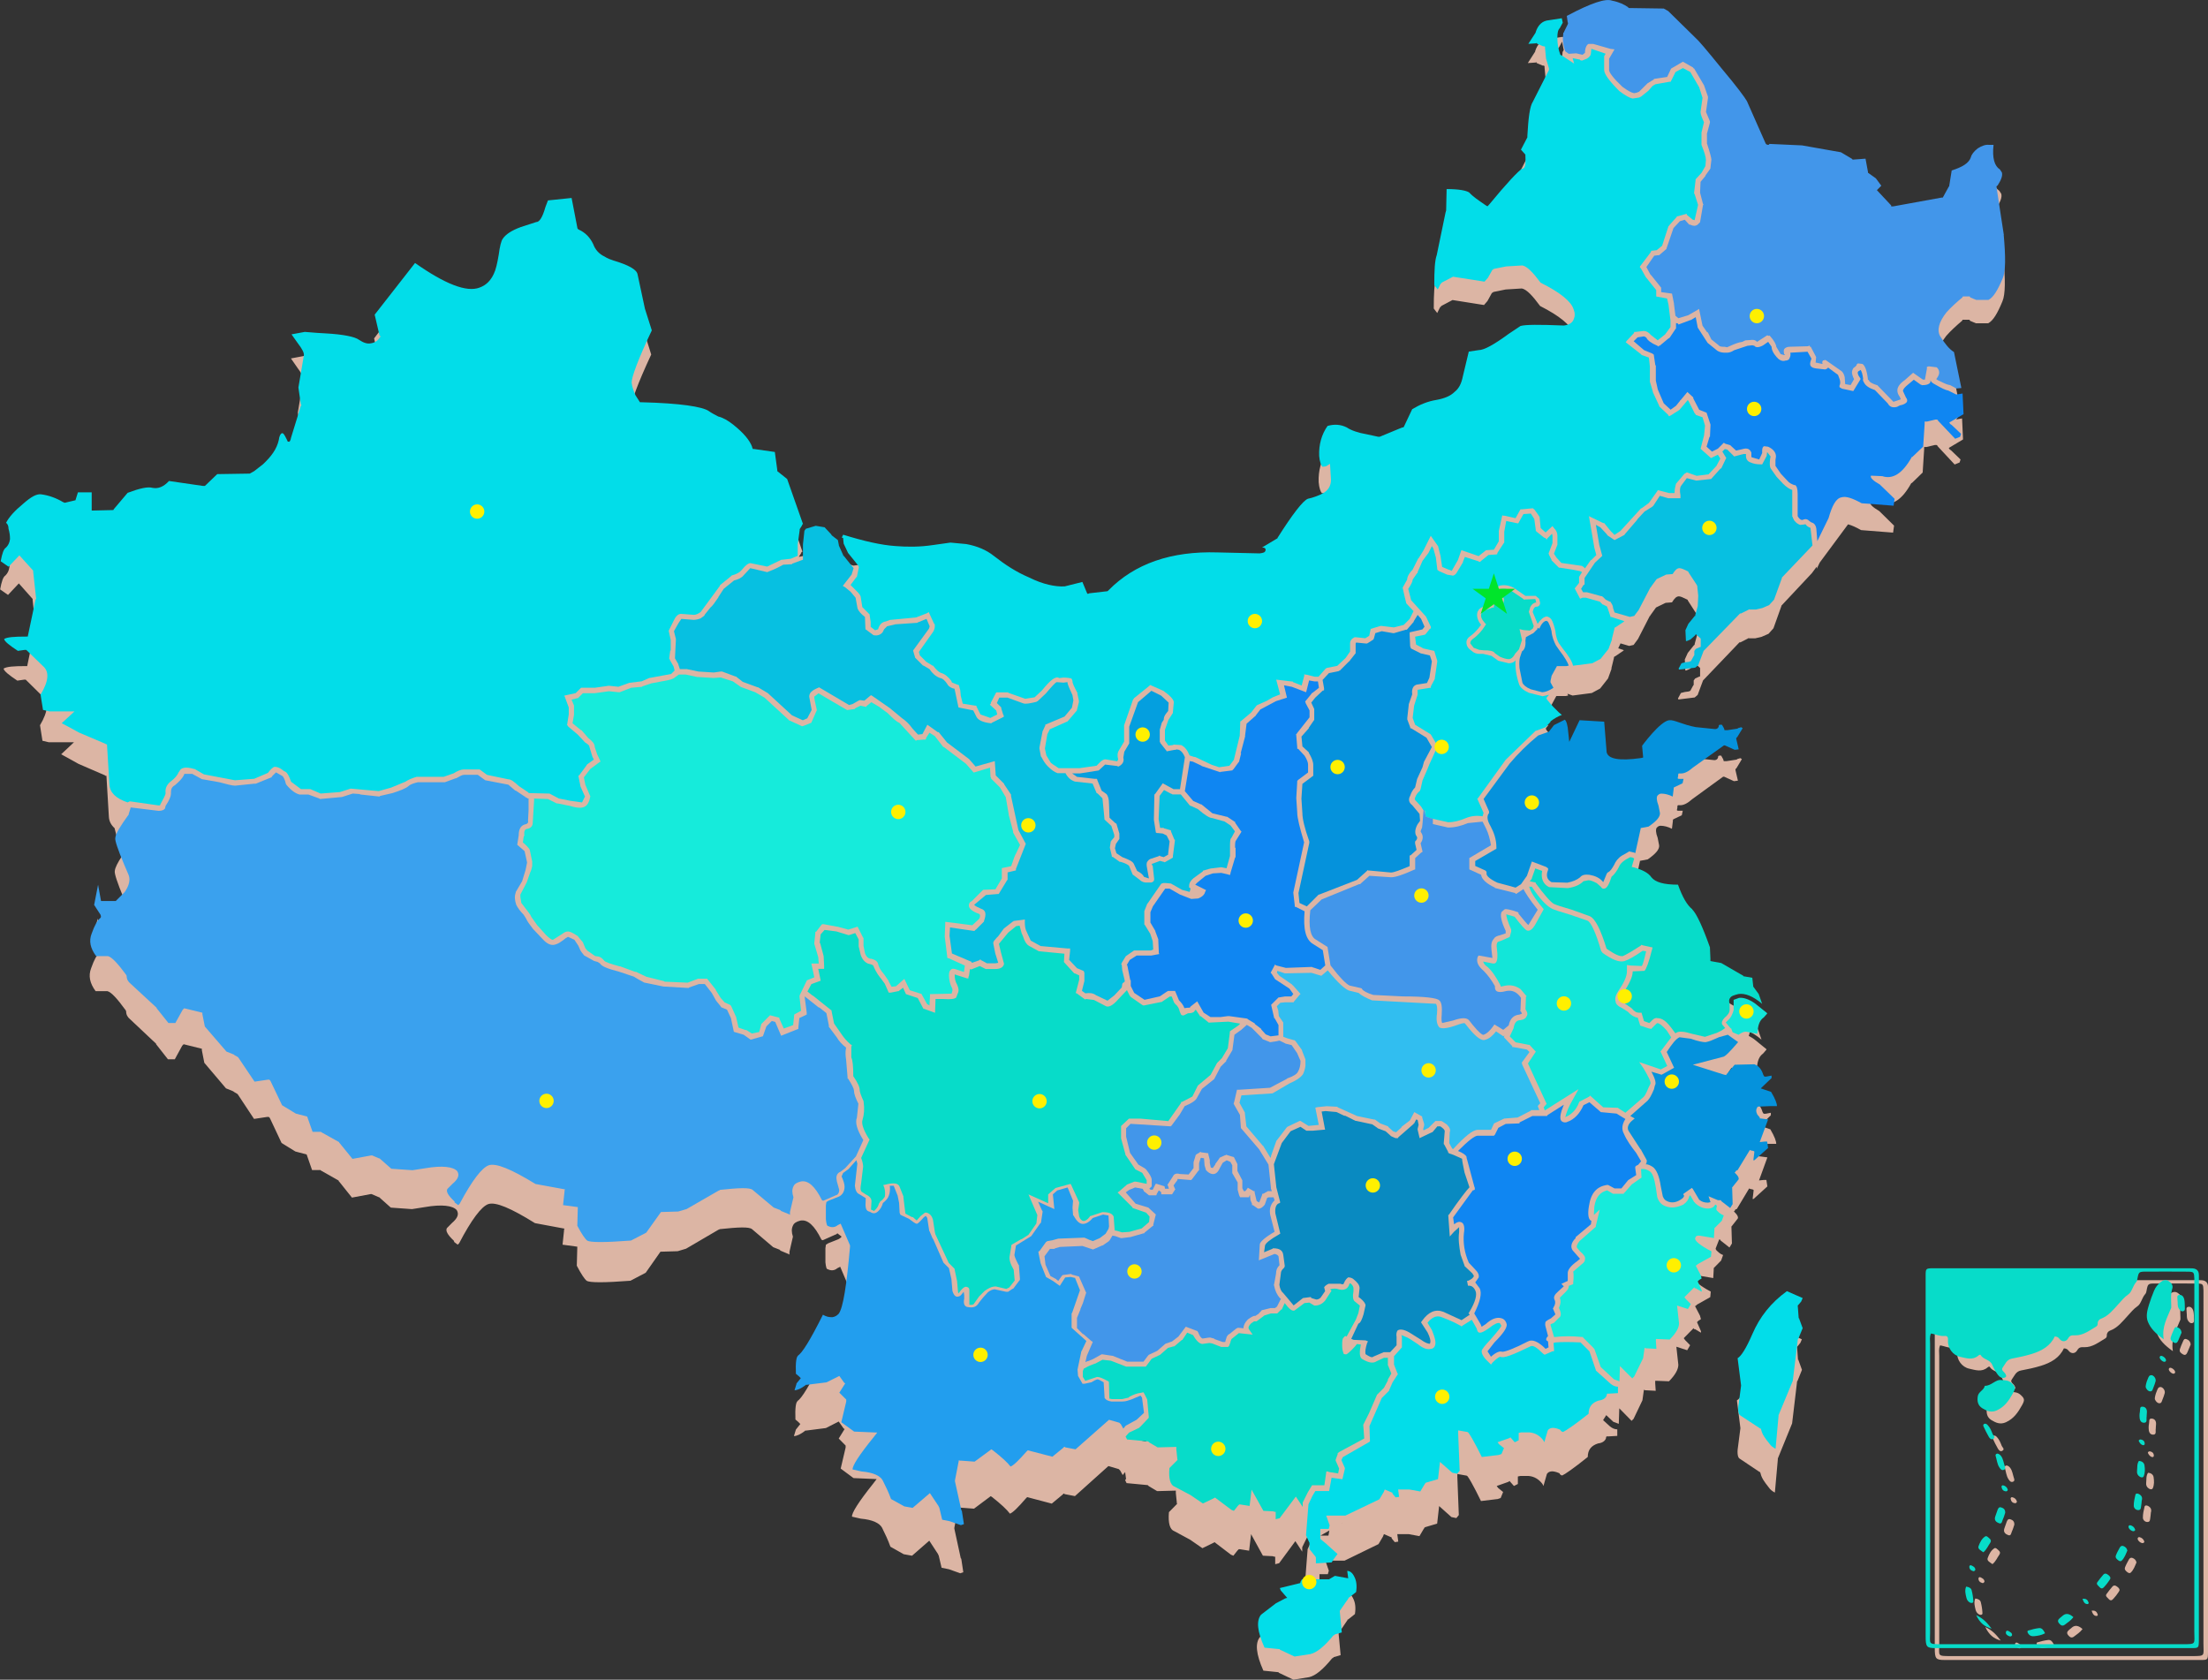 <?xml version="1.0" encoding="UTF-8"?>
<svg id="_图层_2" data-name="图层 2" xmlns="http://www.w3.org/2000/svg" viewBox="0 0 703.39 535.05">
  <rect x="0" y="0" width="703.39" height="535.05" fill="#333333" stroke="none"/>
  <defs>
    <style>
      .cls-1 {
        fill: #31bef0;
      }

      .cls-2 {
        fill: #098ac1;
      }

      .cls-3 {
        fill: #4296ea;
      }

      .cls-4 {
        fill: #dcb5a4;
      }

      .cls-5 {
        fill: #3aa1ee;
      }

      .cls-6 {
        fill: #00e52b;
      }

      .cls-7 {
        fill: #0f86f2;
      }

      .cls-8 {
        fill: #049fdf;
      }

      .cls-9 {
        fill: #229eee;
      }

      .cls-10 {
        fill: #fff000;
      }

      .cls-11 {
        fill: #07dcc9;
      }

      .cls-12 {
        fill: #0592dc;
      }

      .cls-13 {
        fill: #07c0e1;
      }

      .cls-14 {
        fill: #16ebdb;
      }

      .cls-15 {
        fill: #02dde9;
      }

      .cls-16 {
        fill: #12e6d9;
      }
    </style>
  </defs>
  <g id="_图层_1-2" data-name="图层 1">
    <g>
      <g>
        <g>
          <path class="cls-4" d="m703.39,468.83c0,18.52,0,37.05,0,55.57,0,.65,0,1.3,0,1.94-.04,2.39-.04,2.42-2.46,2.42-27.14,0-54.27,0-81.41,0-2.87,0-3.17-.38-3.17-3.81,0-32.69,0-65.39,0-98.08,0-5.56-.01-11.11,0-16.67,0-2.39.04-2.42,2.49-2.43,5.74-.02,11.48,0,17.23,0,20.93,0,41.86,0,62.8,0,.83,0,1.67-.02,2.5.03,1.31.08,2.03.78,2.03,2.13,0,.74,0,1.48,0,2.22,0,18.89,0,37.79,0,56.68Zm-85.32-40.31c-.54,1.12-.3,2.24-.3,3.32-.01,30.64-.02,61.28,0,91.92,0,3.76-.73,3.76,3.72,3.76,25.55.01,51.1.01,76.64,0,4.55,0,3.81.02,3.81-3.98.02-36.84.01-73.68.01-110.52,0-.65.02-1.3,0-1.94-.08-2.09-.14-2.21-2.22-2.23-4.35-.04-8.7-.03-13.05-.01-2.43,0-2.45.02-2.9,2.46-.07.37-.13.62-.4.92-1.03,1.16-1.31,3.07-2.43,3.84-1.3.88-2.17,2.02-3.16,3.09-1.68,1.81-3.16,3.8-5.61,4.7-.59.22-1.05.77-1.02,1.52.02.4-.14.75-.47.95-2.12,1.24-4.15,2.88-6.72,2.81-1.14-.03-1.64-.04-2.28,1.04-.56.95-1.8,1.27-2.76.03-.27-.35-.63-.68-1.46-.7-1.37,3.02-4.15,4.58-7.28,5.55-2.09.64-4.24,1.1-6.39,1.5-1.64.3-2.08,1.74-2.88,2.8-.71.93.52,1.4.85,2.09.16.34.41.71.07.98-.26.2-.69.33-1.02.27-.89-.15-1.41-.88-1.86-1.56-.55-.85-1.05-1.75-1.44-2.68-.71-1.66-2.81-1.57-3.66-3.05-.13-.23-.51,0-.72.19-1.85,1.56-3.86.81-5.82.38-2.3-.5-4-2.8-3.85-5.19.05-.88-.06-1.55-1.09-1.45-1.52.14-2.88-.54-4.33-.8Z"/>
          <path class="cls-4" d="m692.21,430.4c-2.63-1.86-4.22-3.5-5.07-5.65-.69-1.77-.14-3.71.37-5.39.44-1.45,1.01-2.94,1.59-4.38.46-1.15,1.19-2.06,2.15-2.82.79-.62,1.62-.9,2.53-.3.82.54,1.47,1.36,1.17,2.32-.57,1.82-.39,3.64-.35,5.48,0,.28.04.58-.06.82-1.19,3.03-3.01,5.86-2.34,9.93Z"/>
          <path class="cls-4" d="m640.57,443.38c1.33.02,2.29.18,3.11.92,1.33,1.19,1.36,1.68.48,3.28-1.25,2.27-2.61,4.3-5.13,5.45-1.82.83-3.23.16-4.62-.67-1.42-.85-1.72-2.28-1.44-3.87.25-1.44,1.96-1.87,2.23-3.28,2.11.06,3.47-2.19,5.37-1.82Z"/>
          <path class="cls-4" d="m675.23,506.46c0,.46-2.06,3.11-2.52,3.25-.56.17-.85-.26-1.15-.57-.36-.38-.94-.77-.49-1.39.59-.83,1.23-1.62,1.89-2.39.35-.41.83-.4,1.25-.11.44.31.93.61,1.02,1.22Z"/>
          <path class="cls-4" d="m634.72,498.23c-.82-.62-1.85-1.04-1.51-1.95.43-1.17,1.01-2.4,2.12-3.1.46-.29.96.33,1.37.67.51.42.57.88.19,1.42-.68.96-1.1,2.1-2.17,2.97Z"/>
          <path class="cls-4" d="m641.69,485.68c-.2.59-.41,1.4-.77,2.14-.24.5-.24,1.51-1.17,1.17-.88-.32-1.63-.93-1.24-2.1.23-.7.47-1.39.73-2.08.2-.53.44-1.08,1.16-.87.74.22,1.34.62,1.3,1.74Z"/>
          <path class="cls-4" d="m688.23,441.8c.81.04,1.59,1.12,1.37,1.98-.18.71-.46,1.39-.73,2.08-.19.49-.29,1.17-1,1.12-.7-.05-1.1-.63-1.38-1.21-.26-.55.72-3.49,1.23-3.82.14-.09.34-.09.5-.13Z"/>
          <path class="cls-4" d="m663.42,518.91c-.8,1.07-1.81,1.69-2.73,2.4-.77.59-1.34.18-1.85-.45-.53-.65-.34-1.16.24-1.64.35-.29.69-.59,1.05-.87q1.43-1.13,3.29.56Z"/>
          <path class="cls-4" d="m680.62,497.67c-.49,1.1-.88,2.34-1.84,3.26-.3.29-.71.13-1.01-.09-.54-.38-1.08-.87-.81-1.59.32-.86.78-1.66,1.22-2.47.23-.42.61-.72,1.13-.53.62.23,1.12.62,1.3,1.43Z"/>
          <path class="cls-4" d="m697.87,428.28c-.29.69-.63,1.54-.99,2.37-.27.62-.63,1.23-1.42.78-.61-.35-1.31-.79-1.02-1.7.25-.78.58-1.54.92-2.29.21-.47.38-1.14,1.12-.89.71.24,1.29.68,1.39,1.73Z"/>
          <path class="cls-4" d="m685.19,481.81c-.05.48-.07,1.03-.17,1.57-.11.59,0,1.41-.91,1.43-.86.01-1.45-.69-1.46-1.37-.02-1.16.25-2.34.52-3.48.14-.57.73-.47,1.14-.25.81.43,1.2,1.09.88,2.1Z"/>
          <path class="cls-4" d="m654.4,524.03c-1.2.66-2.36.82-3.54.94-.83.08-1.42-.2-1.86-.88-.22-.33-.36-.81.03-.93,1.13-.34,2.29-.64,3.45-.77.93-.1,1.43.65,1.92,1.65Z"/>
          <path class="cls-4" d="m684.28,469.14c.94.03,1.65.55,1.78,1.38.18,1.16.23,2.39-.25,3.51-.2.47-.79.42-1.2.16-.68-.41-1.02-1.05-.92-1.85.13-1.07-.07-2.2.59-3.2Z"/>
          <path class="cls-4" d="m686.76,454.81s.02.12,0,.21c-.18.71.34,1.94-.8,1.97-1.23.03-1.49-1.12-1.48-2.2,0-.45.03-.92.13-1.36.15-.61-.21-1.69.93-1.56.91.1,1.36.82,1.3,1.78-.02.36-.05.73-.08,1.15Z"/>
          <path class="cls-4" d="m696.58,417.95c.04-.68-.36-1.52.54-1.68.83-.15,1.4.56,1.58,1.25.23.87.19,1.82.22,2.73.01.43.11.97-.43,1.17-.63.23-1.05-.18-1.38-.63-.65-.88-.38-1.95-.53-2.85Z"/>
          <path class="cls-4" d="m629.25,509.17c1,.13,1.59.54,1.75,1.14.3,1.15.49,2.35.54,3.54.03.57-.59.64-1.04.42-.61-.3-.99-.86-1.15-1.5-.27-1.15-.62-2.32-.1-3.6Z"/>
          <path class="cls-4" d="m639.22,466.8c.49.07.84.37,1.13.73.71.91.81,2.05,1.16,3.1.16.48.45,1.14-.33,1.38-.64.2-1.01-.33-1.32-.79-.74-1.1-.81-2.44-1.2-3.67-.12-.37.09-.71.56-.75Z"/>
          <path class="cls-4" d="m635.21,457.28c.41-.04.68.21.93.47.78.8,1.16,1.85,1.56,2.84.19.45,1.11,1.06.11,1.56-.6.3-1.08-.24-1.33-.68-.64-1.09-1.19-2.24-1.72-3.39-.15-.33-.03-.72.45-.8Z"/>
          <path class="cls-4" d="m637.36,522.57c-2.14-.58-3.71-1.75-4.91-4.3,2.47,1.16,3.7,2.73,4.91,4.3Z"/>
          <path class="cls-4" d="m682.62,491.53c-.67.07-1.71-.84-1.64-1.46.03-.29.29-.5.57-.44.75.16,1.29.64,1.54,1.36.1.29-.19.47-.47.55Z"/>
          <path class="cls-4" d="m642.52,478.28c-.05.37-.28.55-.56.54-.87-.04-1.31-.59-1.44-1.39-.05-.28.19-.58.5-.52.77.16,1.28.65,1.5,1.37Z"/>
          <path class="cls-4" d="m684.82,462.3c.66.1,1.27.42,1.32,1.32.02.28-.16.57-.5.51-.7-.12-1.07-.69-1.37-1.26-.13-.25.09-.5.54-.58Z"/>
          <path class="cls-4" d="m632.19,503.81c-.17.33-.39.52-.66.45-.75-.19-1.28-.65-1.26-1.48,0-.27.32-.5.58-.38.64.29,1.3.61,1.34,1.41Z"/>
          <path class="cls-4" d="m692.49,437.57c-.59.09-1.63-.85-1.59-1.46,0-.14.14-.34.27-.4.52-.22,1.68.62,1.75,1.29.03.26-.1.52-.43.57Z"/>
          <path class="cls-4" d="m643.86,524.74c-.27.39-.64.36-.96.21-.59-.26-1.16-.64-.95-1.4.12-.43.57-.38.88-.17.5.33,1.17.57,1.03,1.36Z"/>
          <path class="cls-4" d="m666.31,513.07c1.3-.2,1.71.47,1.98,1.26.03.1-.17.41-.28.41-1.03.05-1.33-.71-1.7-1.67Z"/>
        </g>
        <g>
          <path class="cls-4" d="m638.15,81.99l-2.35-15.63.16-.32h.16c1.1-1.76,1.72-3.19,1.41-4.31l-.62-.96c-1.73-1.12-2.51-3.67-2.04-7.98h-1.41c-1.1-.16-2.35.32-3.6,1.12-1.25.96-2.04,2.08-2.2,2.87-.63,1.91-2.66,3.19-6.12,4.31l-.78,4.95v.16l-.16.16-1.72,3.19-.16.32h-.31l-15.52,2.87h-.63v-.32l-4.54-4.95,1.41-1.43-1.73-2.39-2.2-1.6-.16-.16h-.16v-.32l-.78-4.31-4.08.32-.31-.32-3.45-2.08-12.39-2.23-10.35-.48-.31.32c-.22,0-.39-.04-.54-.11l-.54-.7-5.82-13.39c-.63-1.12-3.13-4.63-8.15-10.69-4.7-5.9-7.37-9.09-8.15-9.73l-8.78-8.77-1.41-.8-10.97-.16h-.16l-.31-.32c-1.1-.8-2.66-1.59-5.02-2.08-2.04-.8-6.74.8-14.11,4.79l-.31.16.11.8h-1.68l-4.08.64c-2.04.16-3.45,1.44-4.23,3.83v.16l-2.35,3.67,2.35-.16h.16l.16-.16.16.32,1.88.8h.31l.31.16v.48l.31,3.35.94,3.19v.48l-5.17,10.37c-.94,1.43-1.41,5.26-1.72,11.01v.48l-2.04,3.99,1.41,1.6v.32c.16,2.39,0,3.83-.63,4.15l-.47.16c-1.1.64-4.7,4.47-10.51,11.65l-.47.48-.31-.16-.47-.32c-2.04-1.43-3.92-2.71-5.02-3.99-.94-.64-3.29-1.12-7.21-1.12l-.16,7.34-.16.16-2.82,13.88c-.63,1.76-.79,4.95-.79,9.73l1.1,1.43.94-1.91h.16l.16-.32,3.61-1.91,10.03,1.59,1.1-1.27,1.41-2.56.31-.16.16-.16,3.92-.8,5.17-.32c1.57.32,3.45,2.39,5.8,5.58,6.27,3.19,9.72,6.06,10.51,8.61.47,1.28.47,2.23,0,3.35-.47,1.11-1.57,1.75-3.13,1.91h-.16c-7.68-.32-12.07-.32-13.64.16l-3.76,2.55c-4.7,3.51-7.84,5.26-9.56,5.26l-3.14.48-1.88,7.98c-.47,2.39-1.25,3.99-2.67,5.1-1.25,1.28-3.13,2.07-5.64,2.55-2.98.48-5.49,1.6-7.84,3.03l-2.67,5.74-.16.16h-.31l-7.21,3.03h-.47l-3.6-.8c-2.82-.48-5.02-1.28-6.43-2.23-1.88-.96-3.92-1.12-6.11-.48-1.88,2.71-2.82,6.06-2.67,9.73.16,1.91.63,3.19,1.1,3.51l1.1-.16,1.25-.8.31,5.11c0,1.75-.63,3.03-1.88,3.99-.79.64-2.2,1.28-4.23,1.91l-1.25.32c-1.57.64-4.86,4.95-9.72,12.76v.16h-.16l-4.71,2.87c.79,0,1.25.32,1.1.96-.16.64-.63.8-1.88.96l-13.33-.32c-14.9-.48-26.5,3.67-34.81,12.29l-.16.16-.31.16h-.16l-5.49.64-.32.16h-.31l-1.57-3.83-5.64,1.44c-2.98.16-6.9-.64-11.29-2.87-4.08-1.75-7.68-4.15-11.29-7.02-2.35-1.92-5.33-3.19-8.78-3.83l-5.02-.48-5.64.8c-4.08.64-8.15.64-11.92.32-1.81-.13-3.77-.41-5.88-.83-3.65-1.25-5.84-2.01-5.84-2.01l-1.45.2c-1.12-.32-2.26-.66-3.45-1.04l-.47.96h.31l.16.16v.16l.02.24-1.75.24-2.04-1.59v-.16l-2.19-2.39-2.82-.48-5.18,1.12.79-1.28v-.16l.16-.16h.16v-.16l-5.02-14.52-3.14-2.55v-.32l-.79-5.91-6.58-.96h-.47v-.16l-.16-.32v-.16c-.78-2.23-2.82-4.63-5.96-7.18-1.73-1.43-3.45-2.39-4.86-2.71-1.1-.64-2.19-1.12-2.98-1.75-2.04-1.44-9.09-2.55-21.48-2.87h-.47l-1.41-2.23c-.63-1.43-1.1-2.71-1.25-4.15,0-1.76,2.04-7.5,6.43-16.91l-2.19-7.02-2.35-11.17c-.31-1.6-2.98-3.03-7.68-4.47-.94-.32-1.88-.64-2.82-1.28-1.72-.8-2.98-2.23-3.61-3.99-.94-2.07-2.51-3.83-4.7-4.79l-.16-.16-.16-.16-1.88-9.89-7.53.8-.78,2.07c-.94,3.35-1.88,4.94-2.98,4.94l-4.86,1.59c-2.98,1.12-4.86,2.4-5.8,3.83-.47.64-.94,2.55-1.26,5.1-.47,2.87-.94,4.95-1.57,6.22-.94,2.07-2.35,3.67-4.55,4.47-4.08,1.6-10.97-1.12-20.54-7.98l-12.86,16.75,1.57,6.86h.16l.16.32-.31.16v.16c-.63.96-1.57,1.59-2.67,1.76-1.25.32-2.51-.16-3.92-1.12-1.25-.96-4.86-1.75-10.66-2.07l-2.67-.16-3.92-.32-4.23.8,1.88,2.71c1.57,2.08,2.19,3.35,2.04,4.15l-1.73,10.37.79,5.58h.16v.16l-.16.16-3.14,10.37c-.16.96-.47,1.43-.78,1.28h-.31v-.16l-.47-.96c-.63-1.28-.94-1.76-1.41-1.59-.31.16-.78.8-.94,2.23-.63,2.87-2.35,5.26-5.02,7.82l-2.82,2.24-1.41.8h-.16l-10.19.16-3.92,3.83h-.63l-10.82-1.6c-1.72,1.92-3.45,2.55-5.17,2.23-1.57-.48-4.23.16-7.99,1.6l-4.39,5.27-.16.32-6.9.16v-5.9h-4.39l-.78,2.55-3.29.8h-.31l-.16-.16h-.16c-2.04-1.28-4.55-2.24-7.06-2.55-1.41-.16-3.14.8-5.64,3.03-2.66,2.23-4.55,4.31-5.49,6.22.47.32.79.96.79,1.92.31,1.12.47,2.07.47,3.35-.16,1.28-.63,2.07-1.25,2.71-.78.48-1.25,1.92-1.72,4.47l2.51,1.76,3.45-3.67,4.39,4.95v.32l.94,8.78v.16h-.16l-2.51,12.13h-.63c-3.6,0-5.96.16-6.9.8.16.8,1.73,2.07,4.39,3.83l2.19-.32h.47l.16.16,5.18,5.11c2.04,1.76,1.88,4.79-.78,9.25l.78,4.95,2.04.48h8l-4.08,3.83,2.35,1.28,3.13,1.75,8.47,3.67.16.16h.31l.5,8.38.28,4.7c.08,1.38.69,2.57,1.81,3.58l2.29,9.03c-1.29,1.97-2.11,3.5-2.22,4.62-.16.8.78,3.67,2.82,8.61l1.41,3.35c.63,1.6.16,3.51-1.26,5.58l-2.82,2.87h-4.7l-.94-5.27-1.25,6.54,2.04,3.19c.16.48.16.8,0,.96l-.31.32c-.63.48-1.57,2.08-2.51,4.79-.94,2.39-.47,4.79,1.41,7.34h3.76c1.25.32,3.14,2.4,5.8,6.06l.16.32c0,1.12.47,1.91,1.25,2.55l8.31,7.82v.16l3.76,4.79h2.19l2.35-4.31.31-.32.16-.16,5.8,1.44v.48l.78,3.99,6.9,8.14,2.35.96.16.16,1.1.64.16.16,5.17,7.82,4.23-.64h.47l.31.32.16.32,3.6,7.66,4.39,2.71,3.6.96,1.72,4.95h2.67l.16.16,5.64,3.19v.16l.16.16,4.08,5.11,5.96-1.12h.31l2.19.96h.16l3.76,3.35,6.74.48,4.07-.64c5.49-.96,8.94-.48,10.19.96.78,1.28.31,2.55-1.57,4.15l-1.57,1.59c-.47.8.16,2.08,2.2,3.99l.16.32h-.16l1.25.96.47-.48c3.92-7.5,7.06-11.65,9.25-12.44,2.35-.8,7.21,1.28,14.9,6.06l9.41,1.75-.16.32v.32l-.47,4.47,4.7.64-.16,6.06c1.41,2.71,2.51,4.31,3.14,4.79.94.64,5.64.64,13.95,0l4.86-2.55,4.7-6.7,5.49-.16,2.67-.8,10.35-6.06h.16l.16-.16c5.96-.64,9.41-.8,10.35,0l6.74,5.74,2.04.8.31.32,2.67,1.12.16.16v-.96l1.1-4.79c-.47-1.44-.47-2.56,0-3.51.31-.8,1.1-1.28,2.35-1.6,2.35-.48,4.55,1.6,6.74,6.06l.31.16h.16l3.92-1.75c.3-.06.51-.23.68-.44l1.36,1.07c-.36.44-.83.78-1.41.97l-2.82,1.12-.78.48-.16,1.12v4.47c.16,1.44.31,2.23.79,2.23.94.48,2.04.48,2.98-.32l.94-.48,2.98,7.02v.48c-1.1,12.6-2.2,19.78-3.61,21.7-.63.64-1.1.96-2.04,1.12-1.1,0-1.88-.16-2.98-.8-4.07,8.3-6.74,12.6-7.99,13.24h.16c-.63.16-.94,2.24-.78,5.9l.94.8.31.32.31.32-1.41,1.76-.63,2.08c.94,0,2.19-.64,3.45-1.6l.16-.16h.31l6.27-.8,4.08-2.08,1.57,2.23.31.16-1.88,3.03,2.2,2.23v.64l-1.57,6.7,4.08,3.03,7.37.32-1.1,1.44c-4.71,5.9-6.9,9.41-6.74,10.53l2.82.64c3.76.32,5.96,1.44,6.74,2.87.94,1.92,1.88,3.83,2.67,6.06l4.23,2.39,2.66.48,5.49-4.79,2.82,4.31v.16l.16.16.94,3.99,2.35.48,3.61,1.28.94-.32v-.16l-.63-4.15-.16-.16-2.04-9.41v-.32l1.25-6.54.31.16h.47l4.23.32,5.33-3.99.47.32c2.82,2.23,4.7,3.99,5.64,5.26.94-.32,2.67-2.07,5.02-4.79l.16-.16.31-.32,7.84,2.07,3.45-2.87.16-.16.15-.16h.16l.16.16,3.3.64,10.66-9.57,3.29.96.16.16.16.16.16.16.78,1.43.78-.96h0l.29,2.21-.3.35.47.96,6.74.64.16.16.16.16,2.67,1.59,5.96-.16v.8l.31,3.03v.32h.16l-2.67,2.71c-.31,3.51.31,5.58,1.72,6.06l5.02,2.71,3.92,2.71,3.29-1.6.31-.16.31-.16.16.16,5.02,3.83.78.32,1.25-1.59.31-.32.16-.16h.31l2.98.48.63-5.27,3.76,6.86,3.14.16.47.16h.31v2.39l1.25-.32,5.17-7.02,2.19,3.35v-1.44l1.55-3.16,1.42,1.09-1.25,2.71-.78,10.05.94,2.08.16.32v2.07l1.88,2.39.16.32v1.91l5.02-.32.31-.48v-.16h.16v-.16l1.41-1.91-3.14-2.87-.31-.32-1.72-1.44-.16-.16-.16-.16v-3.19h2.67l.31-1.12-1.1-3.19h6.11l10.82-5.27,1.41-2.39.32-.8,2.2.96h.16l.16.48.94,1.12,1.1-.16-.31-2.39h3.61l3.45.64,1.41-2.39.16-.16v-.16l.31-.16,3.76-1.12.63-5.59,3.92,3.51,1.57.32.78-.96-.47-12.13v-.96l2.67.48h.16s.24.11.31.16c.05.03.12.11.16.16,1.32,1.78,4.23,7.82,4.23,7.82l5.33-.64.94-.32.78-1.92-1.57-1.27-.47-.64,3.61-1.28.31-.16.16-.16,1.41,1.6,1.25-.64v-2.39l.78-.16h2.67c1.88.16,3.29,1.12,4.39,2.55l.31.64,1.1-3.83c.63-.96,1.88-1.11,3.77-.32l.31.16v.16l.16.16c.16.16.47.32.63.32.78-.32,3.61-2.23,8.15-5.9,0-2.39,1.25-3.67,3.29-4.31,1.41-.16,2.19-.8,2.5-1.6v-.16l.16-.48h.63l2.82-.16v-2.08c-.78,0-1.57-.32-2.35-.96l-2.17-1.98,1-1.59,2.27,2.13,1.73.64.16-4.94,3.92,3.99.63-.64,2.82-5.9.47-3.35.47.16h.31l2.98.16-.16-2.39v-.8h.47l3.92.16c2.04-2.07,2.98-3.83,2.98-5.27l-.63-5.74,3.45,1.12.94-1.6-1.57-1.6-.47-.64,3.14-3.19.16.32h.31l1.88,1.12v-.48l-1.26-2.87.47-.48.78-.48-.31-1.12-1.57-3.03.31-.16.31-.32,4.23-2.39.16-1.76c-2.36-1.25-3.96-2.36-4.71-3.21l1.24-1.82,4.26.72.16-2.87v-.32l2.35-2.39.63-1.76c-.94-.32-1.57-.96-2.2-1.59l-.16-.32v-.21l1.1-2.82h.31l.16.32,2.82,2.23.78-1.28-.16-5.42.16-.16,1.88-2.39c.16-.32,0-.96-.78-1.75l-.47-.48.31-.32.16-.32.47-.16,3.92-6.54.31.16.79.16.31.16v.32l-.31,2.55h.31l4.39-3.99-.31-2.07h-.78l-1.57.16,2.67-7.34-2.35-.32h-.31v-.32l-.79-.96c-.47-.96-.47-1.75.16-2.55l3.76-.16h2.35c0-.8-.47-2.23-1.88-4.63l-3.29-1.12,3.45-3.35v-.8l-1.72.32h-.63v-.16l-.16-.16-.16-.32c-.47-1.6-1.41-2.87-2.82-3.35l-6.27.16-2.66,3.19v.16l-.78-.16-9.88-3.19,9.57-2.55c.63,0,2.19-1.59,4.86-4.79l-2.84-2.07.99-1.46.12.34,1.88.8c1.1-.8,1.88-1.12,2.66-.96l3.29.64.16-1.12c.16-2.23.94-3.51,1.88-4.15l1.1-1.27v-.16l-3.92-3.19c-.6-.42-1.16-.75-1.7-1.01l.36-1.3c1.14.53,2.36,1.33,3.69,2.47l-1.1-3.19-1.73-2.39-.31-2.87-2.67-.48h-.16v-.16l-7.06-4.15-3.45-.64v-.8l-.16-3.67c-2.35-6.7-4.23-10.85-5.64-12.28-1.73-1.44-3.14-3.99-4.55-7.98-4.55,0-7.21-.8-8.47-2.39-.94-1.44-2.82-2.4-5.49-3.19l-.35-.07-.22-.81.58-1.99-.47-.32-.78-.16-.75-1.59.28-.16.16-.16.16.16h.16l1.25.32.31.16,1.73-7.98v-.16l2.51-.48c2.51-1.76,3.77-3.19,3.61-4.47l-.47-2.4c-.63-1.59-.63-2.71-.31-3.19.47-.48.78-.64,1.25-.64,1.1,0,2.35.32,3.61.96l.31-2.55v-.32l.16-.16,2.67-1.28.31-1.43h-1.57l-.31-.16.16-.8v-.48l.16-.32h.78c1.1,0,2.35-.64,3.76-1.91l9.88-7.18h.31l3.14,1.43,1.26-.16-.78-3.35v-.32l.16-.16.16-.16,1.72-2.87-.47-.32-1.1.32v.16h-.16l-3.14.48h-.94v-.16l-.16-.48-.63-1.12h-.63l-.31.16c0,.8-.47,1.28-1.25,1.28l-6.12-.64c-4.23-.8-6.86-2.44-8.47-2.24-2.94.38-8.62,8.3-8.62,8.3l.32,3.51v.32l-.79.16c-6.74.96-10.35.32-10.82-1.91l-.78-9.89-7.84-.48-2.31,4.94-1.66-3.54c-.21-.85-.47-1.38-.73-1.56l-1.91-1.17c.32-.15.64-.3.98-.42l-.94-.8-2.04-2.07v-.16h-.16l-1.57-1.92-.16-.32v-.32l.78-.96-1.21.29.06-1.26c.76-.21,1.62-.62,2.57-1.26l-.94-1.76v-.48l.31-1.43v-.16l1.73-3.19h2.98l.79-.16c-.05-.17-.14-.37-.23-.58l1.64.58,6.12-.8,2.66-1.44,2.51-3.19,1.1-3.03v-.32l.78-3.19v-.16l.16-.32h.16l2.35-1.59.47-.32-.16-.16-1.61-.52.73-1.57,2.76.81,1.41-.32,1.41-1.91,3.76-7.34h.16v-.16l1.72-2.39.16-.16,2.98-1.44,2.04-.16c.78-1.28,1.41-1.91,2.2-1.91.47,0,1.25.32,2.51.96l.31.16v.16l2.67,4.15v.16h.16v.32l.31,3.03-.16,3.35-.78,2.87v.32h-.16l-2.04,2.55-.94,2.07.16,3.51h.31l1.1-.48,1.26-1.12.31-.32.16-.32,1.57,1.44v2.71h-.16l-1.41.64-.47.64v1.43l-.16.16-.94,1.75h-.16l-.31.16-1.25.16-1.25.32-.94,1.75.16.32,5.17-.64.94-.8,1.72-4.63,11.6-12.13h.31l2.51-1.28.16-.16v.16h2.04l2.04-.48,2.2-.96,1.57-1.76,2.51-7.02v-.16l9.72-10.37,1.52-2.05.05.62.94-1.95,9.02-12.18c1.17.3,2.56.94,4.16,1.84l10.19.8.31-2.23-4.7-4.63c-2.2-1.28-3.14-2.23-2.82-2.87l3.61.16c3.29,1.12,6.43-.8,9.41-6.22h.16l3.45-3.35.47-7.34v-.8h.78l2.67-.64h.47l.31.16v.16l5.49,5.9,1.57-.64.31-.96-2.98-2.87-.47-.32-.31-.48,4.55-2.71-.31-6.7-1.88.32,1.57-2.07-2.35-11.65c-1.57-.96-2.98-2.87-4.39-5.11-1.1-1.92-.47-4.63,2.04-7.82,1.41-1.59,3.14-3.19,5.02-4.78l.16-.32h2.19l.16.32,1.88.8h3.92c1.57-.8,2.98-3.19,4.55-7.02.94-2.23.94-6.86.31-14.04Zm-140.96-58.24h-.16l-.16-.16c-.63-1.75-.94-3.51-.94-5.42,0-1.6.16-2.56.78-3.19l.92-1.71.51,2.63-.18.36v.16h-.16l-.16,1.76c0,1.43.31,3.03.78,4.31l1.1.8h.05s.47,2.39.47,2.39l-2.87-1.91Zm-134.39,434.97l1.63-1.06.76,1.54-2.39-.48Zm60.39,30.43h-2.55l2.85-1.64-.3,1.64Zm4.23-3.83h-.1s.12-.08.12-.08l-.02.08Z"/>
          <path class="cls-4" d="m572.76,428.69l.78-.96.47-1.12-5.02-2.24c-5.01,3.67-8.62,8.3-10.97,13.88-2.04,4.79-3.6,7.18-4.7,7.82l1.1,8.77v.16l-.78,6.06c-.31,1.91,0,3.19.47,3.51l6.43,4.31h.16l.16.48c.31,1.44,1.25,2.71,2.51,4.31.63.96,1.41,1.43,2.04,1.76l.94-10.53v-.32l4.55-11.17,1.57-13.24v-.16l.16-.16,1.41-3.51-1.1-3.03v-.16h-.16l-.31-4.15.16-.16.16-.16Z"/>
          <path class="cls-4" d="m428.82,507.28l.31,2.39-4.23-.8-1.88,1.11h-8.62l-.47.8v.16l-.16.32-6.43,1.6.31.8,2.04,2.39c-.16,0-.47.16-.63.16l-2.98,1.59-4.71,3.67c-1.57,1.91-1.25,5.42,1.1,10.69l4.7.48h.16v.16l4.7,2.23,5.02-.8c2.04-.48,4.39-2.39,7.37-6.06h.16l.31-.32,2.19-.64-.63-6.7v-.32l2.82-4.15v-.16h.16l2.2-1.75c.31-1.92.16-3.67-.63-5.11-.63-1.27-1.41-1.75-2.19-1.75Z"/>
        </g>
        <path class="cls-15" d="m542.39,31.24l-1.1-3.45-2.82-4.86-2.35-1.25-2.35,1.25-1.41,2.82-.16.31h-.47l-4.39.78c-.47.31-.94.47-1.26.94l-.94,1.1-2.35,1.88-.63.31-2.04.31c-.94-.15-2.35-.94-4.23-2.35l-.16-.16c-3.14-3.14-4.7-5.33-4.7-6.58v-4.39l.47-.79-4.55-1.57-.16,1.57c0,.47-.47,1.1-1.26,1.57l-1.57.63-.62-.16v-.16l-2.35-.47.47,1.73-4.08-2.67h-.16l-.16-.16h0c-.63-1.72-.94-3.45-.94-5.33,0-1.57.16-2.51.78-3.14l.94-1.73-.31-1.41-4.08.63c-2.04.16-3.45,1.41-4.23,3.76v.16h0l-2.35,3.61,2.35-.16h.16l.16-.16.16.31,1.88.78h.31l.31.16v.47l.31,3.29.94,3.14v.47l-5.17,10.19c-.94,1.41-1.41,5.17-1.72,10.82v.47l-2.04,3.92,1.41,1.57v.31c.16,2.35,0,3.76-.63,4.08l-.47.16c-1.1.63-4.7,4.39-10.51,11.45l-.47.47-.31-.16-.47-.31c-2.04-1.41-3.92-2.66-5.02-3.92-.94-.63-3.29-1.1-7.21-1.1l-.16,7.21-.16.16-2.82,13.64c-.63,1.73-.79,4.86-.79,9.57l1.1,1.41.94-1.88h.16l.16-.31,3.61-1.88,10.03,1.57,1.1-1.25,1.41-2.51.31-.15h0l.16-.16,3.92-.78,5.17-.31c1.57.31,3.45,2.35,5.8,5.49,6.27,3.14,9.72,5.96,10.51,8.47.47,1.25.47,2.2,0,3.29-.47,1.1-1.57,1.72-3.13,1.88h-.16c-7.68-.31-12.07-.31-13.64.16l-3.76,2.51c-4.7,3.45-7.84,5.17-9.56,5.17l-3.14.47-1.88,7.84c-.47,2.35-1.25,3.92-2.67,5.02-1.25,1.25-3.13,2.04-5.64,2.51-2.98.47-5.49,1.57-7.84,2.98l-2.67,5.64-.16.16h-.31l-7.21,2.98h-.47l-3.6-.78c-2.82-.47-5.02-1.25-6.43-2.2-1.88-.94-3.92-1.1-6.11-.47-1.88,2.67-2.82,5.96-2.67,9.56.16,1.88.63,3.14,1.1,3.45l1.1-.16,1.25-.78.31,5.02c0,1.72-.63,2.98-1.88,3.92-.79.63-2.2,1.25-4.23,1.88l-1.25.31c-1.57.63-4.86,4.86-9.72,12.54v.16h-.16l-4.71,2.82c.79,0,1.25.31,1.1.94-.16.63-.63.78-1.88.94l-13.33-.31c-14.9-.47-26.5,3.61-34.81,12.07l-.16.16-.31.16h-.16l-5.49.63-.32.15h-.31l-1.57-3.76-5.64,1.41c-2.98.16-6.9-.63-11.29-2.82-4.08-1.72-7.68-4.07-11.29-6.9-2.35-1.88-5.33-3.14-8.78-3.76l-5.02-.47-5.64.79c-4.08.62-8.15.62-11.92.31-4.55-.31-10.03-1.57-16.62-3.61l-.47.94h.31l.16.16v.16l.15,1.57,1.41,2.98,3.29,4.08.16.47-.63,2.98v.16h-.16l-1.88,2.51,2.04,2.04c.79.78,1.25,1.41,1.25,2.04l.47,2.98,2.35,2.35v.31l.31,2.04v1.57l1.41,1.1.94-.31.16-.47c.47-1.25,1.25-1.88,2.35-2.04l1.25-.47,8.31-.79,3.29-1.26.31-.15.47-.31,1.73,3.76h.16c.16.94,0,1.72-.47,2.51l-4.55,6.43.31,1.1,2.04,2.04,2.04,1.25h.16c.94,1.25,1.72,2.04,2.66,2.35,1.1.31,2.2,1.25,3.14,2.51l.16.47,1.57.63.47.16h.16l.47,1.73h0l.16,1.72.63,2.51,3.92.63h.31l.16.16v.16l.16.31,1.1,2.19,3.14,1.1,2.19-1.1-.31-1.25-2.04-1.88.31-.31v-.31l1.72-3.29h3.76l.16.16,5.33,1.88,2.98-.47,2.35-2.2c2.66-3.29,4.39-4.7,5.49-3.92l1.25-.16c1.41,0,2.19.16,2.67.31.16.31.31.63.31.94,0,.62.63,1.88,1.57,3.6v.31l.47,2.19v.47l-.63,2.51h0v.16l-.16.16-2.67,3.14-.16.16h0l-5.64,2.51-.79,1.57-.78,4.55.47,2.2,1.41,2.35.62.47,1.88,1.25h6.59l5.49-.78.78-.79c.78-.94,1.57-1.25,2.04-1.25l3.76.63.31-.63c-.31-1.1-.31-2.04.31-2.98l1.57-2.66v-5.18l2.82-8.15.16-.16v-.16h.16v-.16l4.86-3.92.31-.31,4.23,1.88h0c2.2,1.57,3.29,2.82,3.29,3.61l-.31,3.45-1.41,2.2-1.1,3.14v3.45l1.1,1.57,1.41-.16.31-.15,2.35.15c1.25.63,2.04,1.73,2.67,3.3l1.41.47h.32l5.33,2.51,2.35.78,3.29-.47,1.41-1.88,1.88-7.68.16-4.23v-.31l.31-.16.16-.16,2.98-2.51,1.72-2.2.16-.15,3.14-1.41,1.88-1.1,2.35-.94-1.25-4.7,5.33.63h0v.15h0l2.82,1.1h0v-.16l.79-2.98v-.47l.47.16h.31l2.51.63h1.26l2.35-2.67h.16l.16-.16h.16l3.14-.63,2.66-2.51,1.41-2.04v-2.51c0-.94.47-1.57,1.41-2.04h.47l2.98.31,1.25-.78.47-2.2,3.14-.94h.31l3.92.47,3.14-.79,1.88-1.88,1.25-2.51-2.35-2.51v-.15h0l-.47-1.88h0l-.63-2.82v-.16l1.41-2.51c0-.78.47-1.88,1.72-3.14l1.73-3.45v-.16h.16l1.57-2.51,2.35-4.7,2.2,3.14.16.16v.16l.79,3.14v.16l.47,3.14,2.2.94h.16l.63.32.16-.16,1.88-3.29,1.1-3.14.47.16.47.16,4.55,1.57,2.19-1.73.16-.16h.31l2.2-.16,1.57-2.66v-3.29l1.1-5.02.31.16h.47l3.45.78,1.57-2.82h.47l3.14-.31h.47v.16l.31.16,1.57,2.19v.16l.16.15v.31l.31,3.14,1.57,1.41,2.19-2.04.47.63c.79.78,1.1,1.57,1.1,2.51v2.82l-1.1,2.82.79,1.25,1.57,1.72,6.58.94.16.15h0l.31.16h0l.47.47,1.88-2.66h.16l1.57-1.57-.63-2.35-1.72-10.04,4.55,2.2h.31l2.04,2.51,1.25,1.25,1.88-1.25,6.58-7.21h.16l2.35-1.73,2.66-3.76.16-.31,3.6.94h1.73c0-1.41.31-2.35.47-2.98l2.66-3.14.79-.47,3.14,1.1,3.76-.47,2.51-2.67,1.25-2.35-.78-1.25-2.2,1.1-.16-.16-.16-.16-2.82-2.51-.16-.16,1.1-4.23.31-3.13-.78-2.66-2.19-.78v-.16l-.16-.16-.16-.16-1.88-3.77-.31-.47-2.66,3.14-2.67,1.72-.63.31-.16-.16-.16-.31-2.82-2.67v-.16l-2.04-4.39v-.16l-.94-3.14v-.16h0v-4.71l-.31-2.82-2.2-.79h-.16v-.16l-5.02-3.92.31-.47,2.35-2.51v-.31h.31l2.66-.31h.16c.78,0,1.57.47,2.2,1.25l2.2,1.72,2.35-1.88,1.72-2.35v-2.04l-.63-5.02-.47-2.04-3.45-.63v-2.04l-3.14-3.92-.16-.16-1.57-2.82-.31-.31v-.31h0l3.45-4.55v-.16l.16-.16v-.16h.31l1.41-.16,1.73-1.41,2.04-6.27h.16v-.16l2.51-2.82v-.15h.31l2.82-.79v.31l1.88,1.57.63.16,1.1-4.86-1.1-3.45-.16-.16v-.31l.47-3.92v-.31l1.88-2.04,1.25-2.19.16-1.88c0-.94-.47-2.51-1.41-4.86h0v-3.92l.79-3.29c-.63-1.41-1.1-2.51-1.1-3.29l.63-4.39Z"/>
        <path class="cls-13" d="m320.85,222.22h-2.51l-.78,1.72,1.41,1.41v.31l.63,2.04.16.16v.47l-.31.16-3.45,1.72-.16.16h-.31c-2.67-.31-4.08-1.1-4.55-2.2l-.94-1.88-4.7-.94-1.26-5.96c-.94-.16-1.72-.63-2.19-1.26l-.16-.31c-.78-1.1-1.41-1.72-2.35-1.88-1.25-.47-2.35-1.41-3.29-2.82l-1.88-1.1h-.16l-2.51-2.51h0l-.63-2.19v-.16l5.02-6.9c.16-.47.31-.78.16-.94l-.94-2.19-2.67,1.1h-.16v.16h-.16l-6.9.47-2.66.63-.94.94-.47.94c-.63.78-1.57,1.25-2.98.94h0l-.16-.15-2.35-1.73-.16-3.92c-1.26-.94-2.04-1.88-2.35-2.67l-.63-3.45-1.57-1.88-1.72-1.41-.79-.47,2.82-3.61.63-2.04-3.14-3.92h-.15v-.16l-1.41-3.14v-.15h0l-.31-1.57-2.04-1.57v-.16h0l-2.19-2.35-2.82-.47-3.14.94-.47.63-.47,4.39v4.86l-.47.15-2.98,1.1h0v.16h0l-2.82.16c-1.41.78-2.98,1.57-4.7,2.19l-.32.16h-.16l-5.33-1.25-2.19,2.35c-.47.63-1.57,1.25-2.98,1.57l-3.29,2.66-1.73,2.67v.16l-.16.16c-.94,1.41-1.73,2.51-2.35,2.98l-1.88,2.35v.16l-.16.16-1.1.78c-.79.31-1.57.47-2.2.47l-3.92-.31-.94,1.41-1.41,2.51.63,2.51-.31,6.12,1.09,1.88v.15l.47,1.41h2.19l3.76.78,4.86.31,2.19-.31h.47l4.23,1.57h.16l2.19,1.72,4.7,1.72h.16l3.13,1.88,7.68,7.06,3.45,1.57,1.41-.62,1.41-2.67-.78-4.23c0-1.25.94-2.04,2.82-2.82l.31-.16,9.57,5.65,1.1-.31,2.2-1.25h.31l1.25.16,1.88-1.57.31-.16.47.31,5.64,3.92.16.16,3.61,2.98c.94.62,2.19,1.72,3.29,3.29l1.73,1.88,1.41-.16,1.57-2.98,3.29,2.35h.31l2.66,3.29,7.06,5.33h0l2.04,2.35,6.12-1.73.31,4.55,2.67,2.67h0v.16l2.2,3.29v.47l2.35,10.82,2.35,4.39-3.14,7.99v.47l-2.66.63v2.35l-.16.15-2.67,4.39h-.31l-3.76.31-3.76,3.13c.47.47,1.1.78,2.2,1.25,1.57.47,1.73,1.73.94,3.92v.16l-2.66,2.67h-.16l-.16.31h-.31l-7.53-1.1-.16,2.66.78,5.64,6.27,2.67v.31h0l2.35-.78.16-.16.31-.16.16.31h.16l1.73.94h2.66l.94-.16-.94-2.98h0l-.63-3.14v-.47l.16-.16v-.16l.94-1.1.31-.31h0l.16-.16,1.72-2.35.16-.16,2.82-2.19h.16v-.16h.16l3.45-.47v.94c0,1.1.16,1.88.31,2.35l.63,1.41.94,2.04,3.14,1.73,8.62.78h.78v.79l-.31,2.82,2.51,2.67,1.88.78.31.16v.16l.16.31v2.67l-.78,3.13,1.09.79c1.26-.16,2.35-.16,3.45.63l3.61,1.72,2.19-1.72,2.35-2.51.16-1.1.16-.31.31-.16.31-.31v-.31l-.79-3.29-.16-1.72-.16-.15v-.16l.16-.16v-.16l1.25-2.04.16-.16h0l2.51-1.73h5.33l.78-.31-.16-2.67-.79-2.35-1.73-2.82-.16-.16v-4.23h0l.94-2.35h0l.16-.16h0l4.23-6.12.16-.16h.16l.32-.15h.94l1.57.15,3.61,2.04,2.35.63.31-1.1-.47-.31v-.47c0-.94.47-1.72,1.41-2.51l2.82-2.04.16-.16h0v-.16c1.57-.47,2.51-.78,3.14-.78l2.51-.31h.31l1.57.31,1.1-3.92v-2.66c0-1.73,0-2.82.47-3.14l1.1-2.04-1.41-1.88-1.88-1.25-3.92-1.1c-.78,0-2.2-.78-4.55-2.82l-2.35-1.1h-.16l-.16-.16-2.82-3.45h-2.67l-.16-.16h-.16l-2.35-1.25-1.41,1.88-.31,7.37.47,2.82h1.1l.16.15,2.19.63v.31l1.1,2.66h.16v.16h0v.16l-.63,4.86v.47l-.16.16c-.78.47-1.41.78-2.19,1.25l-.32.16-.16-.16h-.16l-1.1-.31-2.51.94h-.16l.16.47.16.16.47,4.23c0,.63-.31.94-.94,1.1h-1.88c-.94-.16-1.41-.47-1.88-.94l-1.88-1.41-.16-.16h-.16v-.16l-1.1-2.66c-.31-.31-1.1-.79-2.67-1.26h-.31l-2.2-1.57h-.31v-.31h0l-.63-2.66.31-2.04h.16v-.16h0l.94-1.1v-.79l-.94-2.82-2.19-2.04v-.31l-.63-6.43-1.57-1.57h-.16l-.16-.16h0l-1.26-2.98-5.64-.63c-1.41-.47-2.35-1.41-2.98-2.67h-2.51c-.94-.31-1.88-.94-2.98-2.04l-.31-.31c-.63-.63-1.25-1.57-1.88-2.82h0l-.16-.16-.47-2.51h0v-.31h0l.94-4.86v-.16l.94-2.04v-.31h.16l5.96-2.51,2.35-2.82.47-2.35-.31-1.72c-.94-2.04-1.57-3.29-1.57-4.08l-1.25.16-2.2-.16c-.47.16-1.72,1.57-3.45,3.61l-2.67,2.51h-.16l-.16.16c-2.04.47-3.45.78-4.23.47l-5.17-1.88Z"/>
        <path class="cls-8" d="m362.55,223.63l-2.82,7.84v5.33l-1.57,2.67-.31,1.88c.31,1.1-.16,2.04-1.25,2.66l-.31.16h-.16l-.16-.16-3.92-.47-2.04,1.88-5.96.94h-2.51l1.57,1.1,5.64.63h.63l.16.16v.16l1.41,3.45,1.57,1.1c.47.63.78,1.57.78,3.29l.15,4.23,1.88,1.73h.16v.15h.16l.94,3.14v1.73l-1.1,1.57-.31,1.41.47,1.57,1.88,1.25c2.04.78,3.14,1.26,3.61,2.04l1.1,2.35c1.25.63,1.88,1.25,2.19,1.88l1.41.47h.16l-.63-3.45c-.16-.78-.16-1.57.16-1.88.31-.47.63-.78,1.25-.94l2.35-.78h0l.16-.16h.16l.16.16,1.1.31,1.41-.78v-.31l.47-3.92-.94-1.88-1.25-.63-1.57-.16h-.31l-.31-.16-.63-4.08.16-8,.31-.31,2.35-3.29,3.45,1.88h2.04l1.57-10.19c-.47-1.1-.94-1.88-1.88-2.35l-.94-.16v.16h-.47l-2.51.47-.15-.31-.16-.16-1.73-2.19v-.16l-.16-.15v-3.92l.63-2.2.63-.94c0-.63.16-1.25.78-2.04l.63-.78.15-2.66-2.35-2.2-3.14-1.57-4.23,3.61Z"/>
        <path class="cls-15" d="m255.46,167.18l.16-.16h.16v-.16l-5.02-14.27-3.14-2.51v-.31l-.79-5.8-6.58-.94h-.47v-.16l-.16-.31v-.16c-.78-2.19-2.82-4.55-5.96-7.06-1.73-1.41-3.45-2.35-4.86-2.67-1.1-.63-2.2-1.1-2.98-1.72-2.04-1.41-9.09-2.51-21.48-2.82h-.47l-1.41-2.19c-.63-1.41-1.1-2.67-1.25-4.08,0-1.73,2.04-7.37,6.43-16.62l-2.19-6.9h0l-2.35-10.97c-.31-1.57-2.98-2.98-7.68-4.39-.94-.31-1.88-.63-2.82-1.26-1.72-.78-2.98-2.19-3.61-3.92-.94-2.04-2.51-3.76-4.7-4.7l-.16-.16-.16-.16-1.88-9.72-7.53.78-.78,2.04c-.94,3.29-1.88,4.86-2.98,4.86l-4.86,1.57c-2.98,1.1-4.86,2.35-5.8,3.77-.47.63-.94,2.51-1.26,5.02-.47,2.82-.94,4.86-1.57,6.12-.94,2.04-2.35,3.61-4.55,4.39-4.08,1.57-10.97-1.1-20.54-7.84l-12.86,16.46,1.57,6.74h.16l.16.31-.31.16v.16c-.63.94-1.57,1.57-2.67,1.73-1.25.31-2.51-.16-3.92-1.1-1.25-.94-4.86-1.72-10.66-2.04l-2.67-.16h0l-3.92-.31-4.23.78,1.88,2.66c1.57,2.04,2.19,3.29,2.04,4.08l-1.73,10.19.79,5.49h.16v.16l-.16.16h0l-3.14,10.19c-.16.94-.47,1.41-.78,1.25h-.31v-.16l-.47-.94c-.63-1.25-.94-1.72-1.41-1.57-.31.15-.78.78-.94,2.19-.63,2.82-2.35,5.17-5.02,7.68l-2.82,2.2-1.41.78h-.16l-10.19.16-3.92,3.76h-.63l-10.82-1.57c-1.72,1.88-3.45,2.51-5.17,2.2-1.57-.47-4.23.16-8,1.57l-4.39,5.18-.16.31-6.9.16v-5.8h-4.39l-.78,2.51-3.29.78h-.31l-.16-.16h-.16c-2.04-1.25-4.55-2.2-7.06-2.51-1.41-.16-3.14.78-5.64,2.98-2.66,2.19-4.55,4.23-5.49,6.12.47.31.79.94.79,1.88.31,1.1.47,2.04.47,3.29-.16,1.25-.63,2.04-1.25,2.67-.78.47-1.25,1.88-1.72,4.39l2.51,1.73,3.45-3.61,4.39,4.86v.31l.94,8.62v.16h-.16l-2.51,11.92h-.63c-3.6,0-5.96.16-6.9.78.16.79,1.73,2.04,4.39,3.77l2.19-.31h.47l.16.15,5.18,5.02c2.04,1.73,1.88,4.7-.78,9.09l.78,4.86,2.04.47h8l-4.08,3.76,2.35,1.25h0l3.13,1.72,8.47,3.6.16.16h.31l.78,12.86c.16,2.51,2.04,4.39,5.8,5.64l.63-.31h.31l8.78,1.25h.63v-.15l.16-.31c.94-1.72,1.57-2.98,1.57-3.29v-.31c-.16-1.41.47-2.67,1.72-3.61,1.25-.94,2.04-1.88,2.51-2.98l.16-.16c.47-1.25,2.04-1.57,4.7-.78h.16l2.98,1.72,9.88,1.88,6.12-.47,4.39-1.88c.78-1.1,1.41-1.57,1.88-1.88.79-.16,1.88.16,3.14,1.25l.63.31c.63.47,1.1,1.41,1.73,3.14l3.14,2.35h2.98l3.29,1.41,6.11-.47,3.45-1.1,8.94.79,3.92-1.1,4.55-1.88c.94-.63,2.04-1.1,3.61-1.57h8.62l3.14-1.1c1.25-.78,2.35-1.25,3.29-1.25h5.02l2.35,1.73,6.74,1.41c.94,0,1.88.78,3.45,2.2l2.82,1.88.31.31,6.43.16h.16l2.98,1.57,3.92.78h.16l3.29.47.94-1.88-1.41-3.14-.63-3.13v-.16h-.16l.47-.47,2.2-2.98v-.16h.16v-.16l2.19-1.57h0l-.47-.94-.94-3.14c0-.47-.47-.78-1.41-1.41h0l-2.35-2.51-2.98-2.51-.16-.31-.31-.16.16-.15v-.31l.47-2.98v-2.19l-1.41-3.77,3.6-.78,1.73-1.72h4.39l4.39-.63h.16l2.98.31,3.45-1.25,3.92-.47,2.51-1.1h.16l6.74-1.25,1.1-1.1-.31-1.25-1.25-2.2v-.16l-.16-.16v-.16l.32-2.35.16-.16v-3.29l-.63-2.82h0v-.16l1.57-3.14c.63-1.41,1.41-2.19,2.35-2.19l4.08.31c.63,0,1.41-.31,2.2-.94l6.11-8.31v-.16l.16-.16,3.29-2.67.32-.31c1.25-.31,2.04-.78,2.51-1.1l.78-.78c1.1-1.41,2.04-2.04,2.66-2.04l5.33,1.1,4.55-2.19h.31l2.67-.31,2.19-.94v-3.61l.63-4.55v-.16h0v-.16l.79-1.25v-.16Z"/>
        <path class="cls-14" d="m260.8,220.8l-1.41,1.1c0,.63.31,2.04.78,4.08v.16l.16.16h-.16l-1.72,3.92-2.35.94-.47.16h-.16l-4.08-1.88h-.16v-.16l-7.69-7.06-2.98-1.73-4.7-1.72v-.16h-.16l-2.2-1.56-3.92-1.26-2.19.16h-.16l-5.01-.31h-.16l-3.61-.78h-2.19l-1.72,1.25c-.94.47-2.19.63-3.76.94l-3.29.62-2.82.94-.16.16v.16-.16l-3.45.31-3.61,1.41h-.47l-2.98-.31-4.55.63h-3.76l-1.57,1.57h-.16l-1.88.47.78,1.88v2.98l-.47,2.67,2.67,2.19h.16l2.19,2.51c1.41,1.1,2.04,1.88,2.04,2.82l.78,2.35,1.1,2.35c-.16,0-.16.15-.31.15l-2.98,2.2-2.04,2.67.47,2.35,1.41,3.29.16.31h0v.16l-.31,1.25c-.31.78-.63,1.41-1.1,1.73-.94.78-2.51.78-5.02,0l-3.92-.78h-.31l-2.82-1.41-4.55-.16.16.16-.47,7.84c-.16,1.1-.94,1.57-2.04,1.73-.47.16-.79.78-.63,2.04v.16h-.16l-.31,2.04c1.1.94,1.88,1.73,2.2,2.35l.78,3.76v1.41c-.16.78-.31,1.41-.63,2.04l-1.1,3.14-2.04,3.92v.79l.31,1.88,2.04,2.66c.63.78.94,1.25,1.1,1.72l1.88,2.67,2.82,3.14c1.1,1.1,1.88,1.57,2.2,1.57l2.98-1.88c.63-.47,1.1-.79,1.88-.79.63,0,1.57.47,2.98,1.41h.16v.16l1.57,1.88.78,1.88.63.78.47.31,2.03,1.41,1.1.16c.63.16,1.25.63,1.72,1.25.31.47,2.04,1.1,5.02,1.88h.16l4.71,1.73h.31l3.29,1.57,5.64,1.41.16.16,7.37.31,3.29-1.25h2.98v.16l.16.16,2.51,3.14h0v.16l1.57,2.51,1.26,1.41,1.73.79.16.16h0l.16.16,1.41,3.14v.16h.16v.16l.79,3.45,2.19.78h.32l1.73,1.1,2.35-.47.63-2.35v-.16l.16-.16,2.66-2.67,2.98.78v.31l1.41,3.14,2.98-1.1.31-2.98v-.31l.16-.16,2.04-1.1-.47-4.39v-.47h0l2.35-4.86,2.35-.94-.94-4.39h2.35l-.16-2.04-1.25-4.23h0v-.31l.31-2.98v-.47l.31-.16,1.57-2.04.31-.31h.47l4.23.79h.16l3.45.94,2.98-.94,1.72,3.45.16.16v2.51l.47,2.35c.31.94.94,1.57,1.57,1.73h.31c1.41.31,2.2.94,2.35,1.88.16.78.78,1.88,1.88,3.13l1.41,2.04h0v.16l.94,1.73,1.41-.16,2.67-2.35,1.72,3.61,3.45,1.1h.16l.16.16,1.73,3.13.78.47.16-2.98v-.63l6.9-.16.16-.63c.16-.31.16-.94-.16-1.41-.47-.94-.63-1.73-.79-2.82-.16-1.25,0-2.2.31-2.51.47-.63.78-.63,1.57-.47l2.82.94.31-2.04-5.17-2.35h-.31l-.16-.31v-.31l-.78-6.27.16-3.92v-.78l8.62,1.1,2.19-2.04c.47-.78.32-1.41,0-1.57-2.19-.78-3.29-1.72-3.29-2.66,0-.47.16-1.1.94-1.41l3.61-3.61,3.92-.16,2.04-3.45v-3.3l2.98-.63c.78-2.35,1.25-3.61,1.57-4.08l1.26-2.67-2.2-3.92v-.16h0v-.16l-1.41-5.33v-.16l-.94-5.49-1.88-3.13-2.82-2.82v-.31l-.16-.16-.16-2.98-5.18,1.56-.16-.16-2.35-2.66-7.05-5.33h-.16l-2.67-3.45-1.72-1.1-1.1,1.73v.31l-.16.16h-.47l-2.2.16-.31.16h-.16l-5.17-5.64c-1.1-.47-2.2-1.57-3.77-3.14l-2.35-1.72-.16-.16-2.66-1.57-1.57,1.26-.16.31-.16-.16h-.16l-1.41-.31-1.57.78-.16.16-.16.16h-.16l-2.19.31c-2.98-1.73-5.96-3.45-9.1-5.33Z"/>
        <path class="cls-11" d="m270.05,297.79l-3.61-1.1-3.76-.47-1.25,1.41-.31,2.67.16.16,1.1,4.08.16,3.14v.94h-1.88l.79,3.76-2.98,1.1-1.25,2.35,1.57,1.25.31.16h0l5.49,4.39.16.16h.16v.31l.79,3.92,2.51,3.6c.63.94,1.41,1.88,2.82,3.14h.16l.16.16v.16l-.16.31v3.45c.47.94.63,2.98.63,5.96,1.41,2.04,2.04,3.45,2.04,4.39,0,.63.47,1.88,1.25,3.61h0v.16h0c.31,2.2.16,4.08-.31,5.65-.47,1.1.16,3.14,1.88,5.96l.16.16.16.31-.16.31-2.51,5.49c.47,1.25.63,2.19.63,2.82l-.63,5.17c-.31,1.73-.31,2.67.47,2.98l.94.63c1.41.63,1.88,1.41,1.88,2.2l-.16,2.67.78.31.16.16.47-.47c.47-.47.94-1.1,1.1-1.88l.31-.47.16-.31c.63-.31.94-.78,1.41-1.41.16-.94.16-1.88-.16-2.98l-.32-.78.78-.16c2.51-.63,3.92-.47,4.39.63l1.25,3.14v.31l.63,5.17,2.04,1.1h.31l1.25,1.1,1.25-1.41,1.41-1.1h.47c1.1.31,1.72,1.1,2.04,2.2l.63,4.08.16.63,4.23,9.09,1.72,1.73.16.16v.16l.79,3.76h0l.32,3.6.16.31c1.1-1.57,2.04-2.35,2.66-2.04.63.16.78.47.78,1.1v4.55c.78.16,1.41,0,1.57-.47l1.57-2.2,1.73-1.72c1.1-.78,2.19-1.41,3.45-1.41h.16l3.29.78.94-.47,1.73-2.2-.32-3.45c-1.1-1.88-1.57-3.45-1.25-4.55l.47-2.82v-.31l.16-.31h0l2.98-1.73h.16l2.19-1.41,2.51-3.6.31-2.67-2.82-6.59,6.27,2.82v-2.66h0v-.16l2.35-2.04,4.55-1.25h.31l2.67,5.8v.31l-.31,2.19.31,2.04c.31.94.94,1.41,1.41,1.41.63,0,1.25-.47,1.88-1.25l.16-.31h.16l3.76-1.25h.16c2.04,0,2.98.47,3.45,1.41l.31,4.24v.16l.79.16,1.57.47,2.35-.16,3.92-1.1,2.35-2.04.16-1.73-1.1-1.25-4.08-1.41h0l-.31-.16h0v-.16l-4.71-4.7.47-.31,2.35-2.04.16-.16h0l2.35-.94h.47l3.14.63h.16l.16.16v-1.25l-1.41-2.35-2.19-1.1-2.98-4.39h0l-.16-.16v-.16l-1.41-5.17v-3.92l2.51-2.35h3.76l8.78.78,4.07-5.8v-.31h.31l3.29-1.72,1.72-3.45.16-.16,3.92-3.29,1.88-3.45v-.16h.16v-.16h0l1.57-1.57,1.88-3.14.63-4.86v-.47l.16-.16,2.51-1.72.63-.63-3.77-.63-6.27.31-.16-.16-2.35-1.88h-.31v-.16h0l-1.25-1.88-.31.16-.16.31c-.31.47-1.1.63-2.04.63l-.94.47c-.31.16-.47.31-.94.16-.31,0-.47-.47-.78-1.25-.16-.78-.47-1.57-1.41-2.35l-.16-.16v-.16h-.16l-.79-2.04h-.63l-2.35,1.57-.16.16h-.16l-5.49,1.1h-.31l-.31-.16-3.6-2.51h0l-.16-.16v-.16h-.16l-.94-1.88-2.67,2.82c-1.88,2.19-3.29,2.82-4.23,2.19l-3.61-1.88-2.51-.31-.31.16-2.35-1.72-.16-.16-.47-.16,1.1-4.23v-1.41l-1.41-.63h-.16l-3.29-3.6.15-2.67-8.15-.78-3.14-1.73c-.78-.47-1.41-1.41-1.88-2.98l-.47-1.1-.63-2.35-1.1.16-2.51,2.04-2.98,3.6.63,2.67.94,3.45v.16h.16l-.16.16v.16c-.31.94-1.25,1.41-2.66,1.41h-3.13l-1.88-.94-2.35.94-.47.16-.31-.16-.31,2.2-.16.31v.47h-.47l-3.92-1.25c0,1.25.16,2.2.79,3.29.47,1.1.63,1.88.16,2.82l-.47,1.25c-.47.47-1.88.63-3.92.47h-2.66l-.16,4.39-3.45-1.25h-.16l-.16-.16-1.73-3.29-3.76-1.25-.94-2.04-1.41,1.1h-.16l-2.35.47h-.63l-1.25-2.82-1.25-1.72-.16-.16c-1.25-1.57-1.88-2.98-2.2-3.76,0-.16-.31-.47-1.1-.63l-.63-.16c-1.1-.47-1.88-1.41-2.35-2.82l-.63-2.67v-2.2l-1.1-2.04-1.88.63h-.47Z"/>
        <path class="cls-5" d="m58.69,246.52v.16c-.63,1.41-1.73,2.35-2.98,3.45-.94.47-1.25,1.25-1.25,2.2v.47c0,.78-.47,2.04-1.72,3.92l-.16.78c-.31.47-.94.79-2.04.79l-8.94-1.1v.16l-.63,2.04v.16l-.16.16h0c-2.35,3.29-3.92,5.64-4.08,7.21-.16.79.78,3.61,2.82,8.47l1.41,3.29c.63,1.57.16,3.45-1.26,5.49l-2.82,2.82h-4.7l-.94-5.17-1.25,6.43,2.04,3.14c.16.47.16.78,0,.94l-.31.31c-.63.47-1.57,2.04-2.51,4.7-.94,2.35-.47,4.7,1.41,7.21h3.76c1.25.31,3.14,2.35,5.8,5.96l.16.31h0c0,1.1.47,1.88,1.25,2.51l8.31,7.68v.15l3.76,4.71h2.19l2.35-4.23.31-.31.16-.16,5.8,1.41v.47l.78,3.92,6.9,8,2.35.94.16.16,1.1.63.16.16,5.17,7.68,4.23-.63h.47l.31.31.16.31,3.6,7.53,4.39,2.66,3.6.94,1.72,4.86h2.67l.16.15h0l5.64,3.14v.15h0l.16.16,4.08,5.02,5.96-1.1h.31l2.19.94h.16l3.76,3.3,6.74.47,4.07-.63h0c5.49-.94,8.94-.47,10.19.94.78,1.25.31,2.51-1.57,4.08l-1.57,1.57c-.47.79.16,2.04,2.2,3.92l.16.31h-.16l1.25.94.47-.47c3.92-7.37,7.06-11.44,9.25-12.23,2.35-.78,7.21,1.25,14.9,5.96l9.41,1.72-.16.31v.31l-.47,4.39,4.7.63-.16,5.96c1.41,2.67,2.51,4.23,3.14,4.7.94.63,5.64.63,13.95,0l4.86-2.51,4.7-6.58,5.49-.16,2.67-.78,10.35-5.96h.16l.16-.16h0c5.96-.63,9.41-.78,10.35,0l6.74,5.64,2.04.78.31.31,2.67,1.1.16.16v-.94l1.1-4.7c-.47-1.41-.47-2.51,0-3.45.31-.78,1.1-1.25,2.35-1.57,2.35-.47,4.55,1.57,6.74,5.96l.31.16h.16l3.92-1.72c.78-.16,1.1-.94,1.1-1.73l-.78-2.82v-.16c-.31-1.25,0-2.35,1.25-2.82l1.41-1.1,3.45-3.76,2.35-5.18c-2.04-3.29-2.67-5.64-2.04-7.21l.47-4.39c-.94-1.88-1.41-3.14-1.41-4.24,0-.47-.63-1.88-1.88-3.76h-.16v-.47l-.47-5.64c-.16-.94-.31-2.19,0-3.76-1.41-1.1-2.35-2.2-2.98-3.29l-2.35-3.14-.16-.16v-.47l-.78-3.92-2.35-1.88v.16l-4.55-3.61v.31l.63,4.86v.62l-2.35,1.1-.31,2.98v.47l-5.49,2.19-1.88-4.39-1.1-.31-1.72,1.72-1.1,3.14-3.92,1.1-2.2-1.57-3.14-.94-.94-4.39-1.25-2.67-1.88-.79-.16-.31-1.41-1.73h0l-1.41-2.51-2.2-2.82h-1.88l-3.14,1.1-.16.16-8-.47-6.12-1.26c-.47-.31-1.57-.78-3.29-1.88l-4.7-1.57c-3.61-.94-5.65-1.73-6.12-2.66l-.78-.47-1.1-.31-2.82-1.57-.31-.16c-.47-.63-.94-1.1-1.25-1.72l-.63-1.41-1.25-1.88-2.04-.94-.78.47-.79.63-.47.31c-.78.63-1.57.94-2.2,1.1-1.25.31-2.51-.31-3.92-1.88l-2.98-3.14c-1.1-1.41-1.88-2.51-2.2-3.29l-.79-1.25c-1.1-1.1-1.88-2.19-2.35-3.14-.47-1.41-.63-2.67-.16-3.92v-.16h0l2.04-3.45,1.1-3.61.47-2.35-.79-3.6-2.35-2.04.47-2.98c0-2.2.78-3.29,2.35-3.6.47-.16.78-.47.63-1.1v-.16l.16-3.14v-.16h0v-3.61h-.31l-.16-.16h0l-.63-.31v-.16h-.16l-2.82-1.88h-.16l-2.2-1.88-7.37-1.41h0l-2.35-1.72h-4.39c-.63,0-1.41.47-2.51,1.1h-.16l-3.45,1.26h-8.62c-1.25.31-2.35.63-2.98,1.25-.94.78-2.67,1.41-5.02,2.19l-4.08.94v.16h-.31l-5.8-.63-.47-.16.16.16-.16-.16-2.04-.15-3.45,1.1-6.9.63h-.16l-.16-.16-3.45-1.25h-2.82c-1.25-.31-2.67-1.26-4.23-3.14l-.16-.31c-.31-1.41-.78-2.04-.94-2.35l-.79-.47-1.41-.79-1.26,1.25-.16.31-5.02,2.04h-.47l-6.12.63c-.94,0-2.66-.47-5.02-1.1l-5.33-.94h-.16l-3.14-1.72h-2.66Z"/>
        <path class="cls-9" d="m253.74,440.8l-.63,2.04c.94,0,2.19-.63,3.45-1.57l.16-.16h.31l6.27-.78,4.08-2.04,1.57,2.19.31.16-1.88,2.98,2.2,2.19v.63l-1.57,6.59,4.08,2.98,7.37.31-1.1,1.41c-4.71,5.8-6.9,9.25-6.74,10.35l2.82.63c3.76.31,5.96,1.41,6.74,2.82.94,1.88,1.88,3.76,2.67,5.96l4.23,2.35,2.66.47,5.49-4.7,2.82,4.23v.16h0l.16.16.94,3.92,2.35.47h0l3.61,1.26.94-.31v-.16l-.63-4.08-.16-.16-2.04-9.25v-.31l1.25-6.43.31.16h.47l4.23.31,5.33-3.92.47.31c2.82,2.19,4.7,3.92,5.64,5.17.94-.31,2.67-2.04,5.02-4.7l.16-.16.31-.31,7.84,2.04,3.45-2.82.16-.16.15-.16h.16l.16.16,3.3.63,10.66-9.41,3.29.94h0l.16.16.16.15.16.16.78,1.41.78-.94h.16v-.16h.16l3.14-1.73,2.35-2.2-.63-4.86-.47-.63-2.98,1.25h0c-.94.31-1.73.63-2.82.63h-3.45c-1.1-.16-1.72-.47-2.19-1.1l-.31-5.02c-1.1-.63-1.57-.94-2.04-.94l-.78.31-1.1.63-2.2.47h-.63l-.15-.31-1.26-2.19-.16-2.04h0l1.25-5.96h.16v-.15l1.41-2.98-4.39-3.92-.16-.16-.16-.16v-4.55l.16-.16,2.51-7.21-1.57-3.92-1.41-.31-1.73.16-1.72,2.67-2.2-1.57-2.19-1.25-1.73-4.39h0l-.63-3.14v-.31l-.16-.16.47-.31,2.04-2.82.47-.31h.16l1.57-.31,1.73-.47,8.15-.31h.16l1.1.47.31.16,1.25.47,2.2-.94,1.88-1.41.94-1.57.16-.78-.16-3.45-1.73-.31-3.29,1.1c-.94,1.1-2.04,1.88-3.14,1.88s-2.04-.94-2.98-2.67h-.16v-.16l-.16-2.2v-.31l.16-2.04-1.73-4.23-3.29.94-1.41,1.25.47,4.7-5.17-2.35,1.26,2.82.16.16v.31l-.47,3.13v.31h-.16l-2.98,4.23h0l-4.86,2.98-.47,2.82c-.16.47.47,1.72,1.25,3.29l.16.16v.16l.31,4.08v.47l-.16.16-1.88,2.51h0l-.16.16h-.16l-1.41.94h-.63l-3.6-.79c-.63,0-1.41.31-2.2.94l-1.57,1.73-1.26,1.57c-.78,1.41-1.88,1.72-3.61,1.41-1.1-.15-1.41-1.25-1.1-2.66v-1.1l-.16-1.1-.63.78c-.47.63-.94.78-1.57.78-.63-.15-1.1-.78-1.41-1.88v-.16l-.31-3.61-.79-3.45-1.57-1.57h0l-.16-.16-3.29-7.53-.16-.16-.94-2.2v-.16h-.16v-.16l-.63-4.07-.47-.63-.63.47c-1.1,1.25-1.88,2.04-2.2,2.04-.47,0-1.25-.63-2.51-1.57l-2.35-1.1-.31-.16-.16-.16v-.16l-.16-.31-.16-3.14h0l-.47-2.35-1.25-3.14h-1.25c.16,1.25,0,2.35-.31,3.14-.31.94-.94,1.57-1.88,2.35-.31,1.1-.78,1.88-1.41,2.51-.94.94-1.73.94-2.67.31l-.47-.16c-.94-.31-1.1-1.41-.94-3.45v-.78l-2.04-1.25c-.79-.31-1.26-1.25-1.41-2.67l.79-7.05-.31-1.1-2.51,2.82-1.72,1.25-.47,1.1c.63,1.41.94,2.51.94,3.29,0,1.57-.78,2.82-2.19,3.29l-2.82,1.1-.78.47-.16,1.1v4.39c.16,1.41.31,2.19.79,2.19.94.47,2.04.47,2.98-.31l.94-.47,2.98,6.9v.16h0v.31c-1.1,12.39-2.2,19.44-3.61,21.32-.63.63-1.1.94-2.04,1.1-1.1,0-1.88-.16-2.98-.79-4.07,8.16-6.74,12.39-7.99,13.01h.16c-.63.16-.94,2.2-.78,5.8l.94.78.31.31.31.31-1.41,1.73Z"/>
        <path class="cls-3" d="m391.87,370.07l-1.1-.47-1.25.78-.78,1.41c-.63,1.41-1.26,2.2-2.35,2.2-.63,0-1.41-.47-1.88-.94l-.16-.16-.16-.16h0l-.47-1.57v-.16l-.16-2.04-.94-.16-.16.16-.47,1.57v2.2l-.16.16-.16.16-1.88,2.51-.31.31h-.31l-3.76-.31h-.31v.16h0v.16l-1.25,1.72.47,1.1h.16l-1.1,1.73h-3.45v-.63l-.31-.31-.47-.31-.63,1.1-.16.47h-2.35l-.16-.16-1.41-1.1-.16-.31v-.16h-.16v-.31l-2.51-.47-1.88.78-1.1.79,3.14,3.6,4.08,1.25.16.16h0l.16.16,2.04,1.88-.79,3.14h0v.47h-.16l-2.67,2.19v.16h-.16l-4.39,1.25h-.16l-2.51.31h-.31l-1.73-.63-.94-.16-.94,1.57h-.15v.16l-2.04,1.41h-.16l-2.82,1.25h-.16l-3.29-1.1-7.21.31-1.57.47-.16.16h-1.41l-1.73,2.35.31,2.66,1.57,3.61,1.72.94h.16v.16l.63.47,1.1-1.57.16-.16.16-.16h.16l2.35-.31h.31v.16l2.35.63,2.35,5.33h-.16v.16l-.94,2.98h0l-.79,1.88v.16l-1.09,2.66v3.29l1.88,1.88h.16l2.51,2.2.31.16.16.16-1.88,4.39-.47,2.04.63-.31h.16l1.57-.63,2.82-1.57h.16l3.14.47h.16l4.7,1.88h5.17l1.41-1.88.16-.16.16-.16,2.66-1.25,2.51-2.19.31-.16h0l1.88-.63,2.04-1.57,2.35-3.13,3.29,1.25.47.16v.16l.16.16c.47,1.26.94,1.88,1.41,2.04l2.04-.31h.47l1.1.31h.16v.16l2.67.94h.78l.16-.63.31-.94v-.16l.16-.15.16-.16v-.15l.94-.63.16-.15,1.73-1.41h.16l.16-.15h.31l1.57.15c0-.94.47-1.88,1.41-2.82,1.1-.78,1.88-1.25,2.35-1.1l.94-.63h.16v-.16l.78-.79v-.15h.16l.16-.16h.16l2.51-.62h1.41l.63-.47.47-.94h0l.79-1.57-.31-.16c-.94-1.1-1.57-2.35-1.88-4.08l-.16-.15h.16v-.16l.63-3.45c0-1.1.31-1.88,1.1-2.67l-.31-2.82c-.16-.31-.47-.63-1.25-.78l-5.02,2.04.31-5.17c.16-.78,1.72-2.2,4.7-3.92l-1.41-5.49c-.31-1.88.16-3.29,1.41-4.55l-.31-.94h-1.57l-.47.16-.78,2.19c-.63.78-1.26,1.25-1.88,1.25h-.31l-1.57-1.1h-.31v-.47l-.47-1.1-.16-1.57v-.16l-.16.31-.16.47h-2.82l-.31-.63-.47-1.73v-2.35l-1.72-2.98v-2.51l-.63-1.1Z"/>
        <path class="cls-11" d="m423.7,410.68l.16.16.31.31-2.04,3.14c-.79.94-1.88,1.57-3.14,1.57h-.31l-1.57-.94-1.57.16-3.14,2.35c-.78.31-1.72-.47-3.14-2.35l-.94,2.04h-.16l-.16.15h0l-1.1,1.1h-2.04l-2.04.63-2.51,1.88h-.78l-.94.63c-.78.78-1.1,1.41-.63,2.04l1.09,1.57-4.39-.47-2.35,1.88-.31.78v.16l-.47,1.25-.16.16-.16.16h-2.19l-2.82-1.1-.94-.16-2.2.31c-.94,0-2.04-1.1-2.98-2.82l-1.88-.78-1.57,2.35h-.16l-2.2,1.88h-.16v.16h-.31l-1.72.47-2.51,2.2h0l-2.67,1.25-1.88,2.51h-6.27l-4.86-1.88-2.66-.31-2.35,1.25h-.16l-1.57.63c-.78.31-1.41.78-1.88.94l-.31.78v1.88l.78,1.25,3.76-1.25c.79,0,1.88.47,3.29,1.25l.31.16.16.16.15,5.33.79.16h3.29l2.04-.47.31-.31c1.26-.63,2.35-1.1,3.76-1.25l.63-.16.31.47.94,1.88v.16l.47,5.17v.47l-2.82,2.98h-.16v.16l-3.29,1.57-1.1,1.25.47.94,6.74.63.16.16h0l.16.16,2.67,1.57,5.96-.16v.78l.31,2.98v.31h.16l-2.67,2.67c-.31,3.45.31,5.49,1.72,5.96l5.02,2.66,3.92,2.67,3.29-1.57.31-.16.31-.16.16.16,5.02,3.76.78.32,1.25-1.57.31-.31.16-.16h.31l2.98.47.63-5.18,3.76,6.74,3.14.16.47.16h.31v2.35l1.25-.31,5.17-6.9,2.19,3.29v-1.1h0v-.31l1.57-3.14,1.41-2.35h3.92l.63-4.39h.47l.31.16,2.98.47.31-1.57-1.1-2.51v-.31l.63-1.72v-.31l.16-.16h.16v-.16l8.15-4.39-.31-4.23h0v-.16l1.57-3.14.31-.63h0l2.51-5.8.16-.15h0l2.04-2.04,1.25-2.35v-.31h0l1.1-1.88-.94-2.35v-.16h-.16v-2.51h-1.25l-2.35,1.1c-1.1.78-2.67.47-4.7-.78-.79-.63-.79-2.2-.31-4.55l-1.25-.16-.63.78c-1.41,1.57-2.51,2.51-2.82,2.51s-.47,0-.78-.16c-.16-.47-.47-1.25-.47-2.51,0-1.41,0-2.35.47-2.67.31-.47.63-.63.94-.31l2.98-5.49.78-2.04.47-2.35-1.73-1.41c-.47-.47-.63-1.57-.31-3.14v-.94c0-.47-.31-1.1-.94-1.57h-.31l-.16.47c-.47,1.25-1.57,1.88-3.29,1.41-.78-.31-1.72-.31-2.82,0h0Z"/>
        <path class="cls-3" d="m414.3,337.93l-1.1-2.51-1.73-2.51-1.88-.47h-.16v-.16h-.16l-1.57-.78h-.31l-.63.16-2.04.31h-.16l-.31-.16-2.04-.79v-.16h-.16v-.16h0l-1.57-1.57-1.72-1.73-1.57-.94-1.73,1.56-2.2,1.57-.63,4.71v.16h0l-2.04,3.45v.31h-.16l-1.57,1.57-1.88,3.61h0l-.16.31c-1.41,1.1-2.67,2.2-3.92,3.14l-1.57,2.82c-.31.78-1.57,1.72-3.92,2.67l-1.57,2.66h0l-2.67,3.61h-.16v.15h-.31l-12.54-.78-1.41,1.41v2.67l1.25,5.17,2.67,3.76,2.19,1.26v.15h.16c1.25,1.57,1.88,2.66,1.88,3.45v2.04l-.78.78.47.31h.63l.94-1.88h.31l2.51.78.16.78h1.25l-.31-.94-.16-.31,1.73-2.67c.31-.78,1.1-1.1,2.19-.78l2.82.16,1.57-2.04v-1.88l.63-2.04v-.16l.15-.16.16-.16,1.1-.63v-.16h.16l.16.16,2.35.31v.31l.47,1.88v.94l.31,1.41.63.16.79-1.1v-.16l1.25-1.72.16-.31,1.72-.78h.16l.16-.16,2.04.63h.16l.31.16,1.1,2.19v2.19l1.57,2.98h0v2.51l.47.94h.47l.63-.79.16-.31,1.88,1.1h.31v.47l.63,2.67.78.47.16-.31.78-2.04v-.16l.16-.31h.31l1.1-.63h.16v-.16h1.41l-.31-.79v-.31l-.78-7.37-2.98-4.86-5.64-6.58-.16-.16-.31-4.23-1.88-3.29v-.16l-.16-.16h0l.16-.31.94-4.08h.63l9.88-.63,5.33-2.82h0l.16-.16c1.88-.63,3.14-1.41,3.45-2.19.47-.78.79-1.88.79-3.45Z"/>
        <path class="cls-7" d="m379.96,242.6l-.94-.16-1.57,9.57,2.67,3.13,2.51,1.1h.16l.16.16,3.29,2.67,4.55,1.1h.16l2.35,1.57h.16v.31l1.72,2.51.31.31-.16.31-1.57,2.51c-.31.31-.31,1.1-.31,2.35h.16v2.98l-.16.16h0l-1.41,4.71-.16.78h-.31l-.47-.16-2.04-.47-2.67.16-2.35.78-2.67,2.19-.62.63,3.45,1.72-.31.63c-.16.78-.94,1.57-2.2,2.04l-2.19.16-3.61-1.41h0l-3.29-1.88h-1.41l-3.92,5.64-.79,1.88v3.29l1.57,2.66v.16h0l.94,2.51v.31l.16,3.6v.47l.16.31-2.51.47h-4.7l-2.2,1.41-.94,1.57.16.16.94,4.7h.16v1.88l1.1,2.19,3.29,2.2,4.86-1.1,2.35-1.57.32-.16h2.19l1.25,2.98c.79.78,1.41,1.57,1.73,2.51l1.1-.15h.63l.16-.31,2.19-1.72,2.04,3.61,2.2,1.41h3.14l2.35-.31h.47l5.65.78h.16v.16l2.35,1.41h0v.16l2.04,1.57v.16l1.41,1.57,1.57.63,2.51-.31v-3.29l-1.25-2.2h-.16v-.16l-.94-4.08,2.2-2.19.16-.16h.16l1.88-.31h2.04l.63-.78-1.25-1.73-4.55-2.98-1.1-1.73-.16-.16-.16-.16.16-.31,1.25-2.35.31.31,3.13.79,8.31-.31.16.15h.16l2.35.78,1.57-1.41-.79-4.86-2.98-1.88c-2.51-1.41-3.29-4.86-2.82-10.5l-2.51-1.26-.31-.16h-.31v-.47l-.47-4.08,3.45-15.99c-1.41-4.7-2.19-7.84-2.19-9.41l-.31-4.7.31-5.17v-.31l.31-.31h0l3.14-2.35v-2.51c0-.63-.31-1.57-1.1-2.82l-2.04-2.2h-.31v-.47l-.31-3.76v-.16l-.16-.16.31-.16v-.16l4.08-5.17v-2.19l-1.25-2.35v-.16l-.16-.31,2.04-2.51v-.16h.16l2.2-1.72-.31-2.04h-1.1l-1.72-.31-.94,3.76-.47-.16-4.08-1.57-2.51-.47.94,3.92-3.45,1.1-5.02,2.66-1.57,2.04h0v.16h-.16l-2.66,2.35-.47,3.76v.31l-1.41,5.33h.16l-.63,2.51v.16h0l-.16.15-1.72,2.35h-.16v.16l-.16.16h-.16l-3.76.47h0v.16l-.16-.16h0l-5.65-1.88-.16-.15-2.66-1.25Z"/>
        <path class="cls-12" d="m453.18,200.42l.63-.79-1.1-2.51-1.1-1.25-1.25,2.04v.16h0l-2.04,2.35h0l-.16.16h-.31l-3.76,1.1h-.31l-3.61-.62-2.04.62-.47,1.73h0l-.16.31-1.72,1.1-.31.16h-.31l-3.14-.31-.16.31v3.13l-.16.16-1.73,2.19h0v.16h-.16l-2.98,2.98h-.16l-.16.16-3.14.63-2.04,2.19.47,2.66v.63l-.47.16-2.35,2.2-1.25,1.57.94,2.04v3.29h0v.16l-1.72,2.51v.16l-2.35,2.66.31,3.14,2.04,1.88v.16h0c.94,1.57,1.41,2.82,1.41,3.92v3.45h-.16l-.16.16-3.14,2.35-.31,4.7.31,4.7c0,1.57.63,4.55,2.2,8.94v.47l-3.45,15.99.31,3.14,2.35,1.1,3.76-3.76h.16l12.07-4.7,3.14-2.82.31-.31.15.16h.31l6.9.63c.94,0,2.98-.78,5.96-2.04v-3.29l.16-.16h.16l1.88-1.72-.47-2.04v-.63l.16-.16c.63-.63.63-1.25.16-1.72-.47-.94-.31-2.2.47-3.6l.79-1.1h0l-.16-2.19-2.35-2.82c-1.1-.78-1.26-1.88-.63-2.98.31-.94.78-1.88,1.57-2.66l.63-2.67h0l1.72-3.76.47-1.72,2.51-4.71-1.72-2.98-4.86-2.98h-.31v-.31h0l-.94-2.51v-.47l.47-4.23h0v-.16l1.1-3.14c-.16-1.1,0-1.88.47-2.51.31-.31.79-.63,1.25-.63l2.98-.47.78-1.72.78-5.17-.63-1.88-2.66-.63h-.16l-3.14-1.57-.16-.16v-.31l-.16-.16-.16-3.76v-.78l4.08-.94Z"/>
        <path class="cls-2" d="m461.49,367.4l.16-.16h-.31v-.31l-1.25-2.35-.16-.16v-.31l.31-3.76c0-.47-.47-.94-1.41-1.57h-.94l-1.57,1.88h-.16l-3.92,1.88-.63-2.67v-.31l.31-1.25-.31-1.57-.47-.15-.63,1.25h-.16v.16l-4.86,4.23-.16.31h-.78l-1.41-.63-.16-.16-1.57-1.41-2.51-.94h0l-.16-.16-1.57-1.1-5.17-1.1h-.16l-3.45-1.72v.15l-2.66-1.25-3.45-.31-1.25.15,1.1,5.8h-.47l-3.45.31h-2.04l-1.88-1.25-3.14,1.41-2.82,3.76-2.51,6.74.78,7.37,1.1,4.23c.16.47.16.63,0,.78l-.47.16c-.78.47-1.1,1.57-.94,3.14l1.57,6.43-.47.31c-2.82,1.57-4.24,2.82-4.39,3.45l-.31,2.19,2.67-1.1.16-.16h.16c1.88,0,2.98.63,3.14,2.2l.47,3.45-.16.47-.31.31c-.47.47-.78.94-.78,1.57l-.47,3.61c.16,1.25.63,2.2,1.25,2.66l3.29,3.92,2.98-2.35,2.35-.31h.16l.15.31,1.57.47c.47,0,.94-.15,1.41-.63l1.41-2.04-.31-1.25c.31-.47.78-.78,1.41-1.1h3.77c.62.31,1.09.16,1.09-.16.47-1.1.94-1.57,1.41-1.88.47,0,1.25.16,1.73.63,1.1.94,1.88,1.72,1.88,2.82l-.31,2.82.63.47c.94.79,1.57,1.57,1.57,2.2l-.63,2.82c-.47,1.57-.94,2.66-1.57,2.98v-.16l-2.35,5.02.79.31,3.76.16.78.31-.31.63c-.47,1.57-.63,2.66-.47,3.45,1.25.78,2.04,1.26,2.51.78l2.2-.94,1.1-.47h2.04l2.04-2.19v-2.67c-.16-.94,0-1.57.31-2.04.63-.47,1.88-.47,3.77.63l3.76,2.35c1.25.94,2.2,1.25,2.82,1.25v-.16c.31-.63,0-1.88-.78-3.45l-2.04-3.14v-.31h.16l.16-.31c2.04-2.82,4.23-3.76,6.74-2.82l5.8,2.67,2.35-1.57h.16v-.31l-.31-.31.16-.16.16-.31c1.88-3.14,2.51-5.49,1.88-6.74-.47-1.1-1.25-1.57-1.88-1.57h-.47l-.31-1.57h.31c1.1-.47,1.73-.94,1.88-1.57l-.47-.78-2.51-2.35h0v-.16l-1.25-3.45c-.47-2.67-.79-5.02-.47-7.21v-1.57l-1.57,1.41-1.41,1.57-.47-6.59h0v-.31h.16c3.45-5.02,5.8-8,6.58-8.78l-1.57-4.7c-.47-2.35-.78-3.76-.78-4.39l-2.82-1.26-1.41-.47Z"/>
        <path class="cls-1" d="m406.93,309.23l-.16.63.78.94,4.08,2.82h0v.16h.16l2.51,2.82-.31.31-1.57,1.88-.16.16-.16.31h-2.67l-1.57.16-1.1,1.1.47,1.41v.16l.16,1.57,1.41,2.04v4.55l1.25.47,2.2.62h.16l.16.16.16.16,2.04,2.82v.16h0l1.1,2.82v.16h0v1.88c-.16,1.1-.47,2.04-.79,2.67-.78,1.1-2.19,2.04-4.39,2.98l-5.33,3.13h-.16l-9.72.63-.63,2.35,1.73,3.14v.31l.47,4.08,5.33,6.27h.16v.16l2.2,3.61.16-.47v-.16l1.73-4.86h0l.16-.16h0l3.13-4.08.16-.16,3.92-1.88h.31l2.51,1.57,3.29-.31-1.1-5.49.63-.16,2.98-.31,3.14.16h.31v.16l6.27,2.82,5.33,1.1h.32l1.73,1.25,2.51.94v.16h0l1.57,1.41.94.31,1.72-1.57v-.16l2.67-2.04,1.41-2.66,2.51,1.41v.31l.63,2.04v.47l-.32,1.26.16.31,1.57-.78,2.19-2.19h2.04v.16h.16l1.41.94c.94.94,1.25,1.72.94,2.51l-.16,3.45.94,1.72.31.16c3.76-4.08,6.27-6.12,7.84-6.12h4.23l.94-2.04,3.29-1.57h.16l4.08-.32,4.23-2.19v-.16h2.67l-.47-1.25.16-.31.63-.63-5.8-12.39v-.31l-.16-.16,2.51-3.45-.78-.78-4.23-.79h-.47v-.31l-2.66-2.82.16-.63-.16.16-.16.16-2.35-1.57c-1.1,1.41-2.19,2.35-3.45,2.67-1.1.47-2.82-.78-5.17-3.61l-1.26-1.57c-.16-.31-1.25,0-2.98.63-2.66.94-4.39,1.1-5.17.63-.78-.78-1.1-2.35-.78-4.39.16-1.73,0-2.67-.31-3.14l-20.38-1.1c-1.88-.78-3.45-1.57-4.23-2.35l-3.14-.78c-1.25-.47-3.6-2.51-6.74-6.43l-2.04,1.73-3.14-.94-8.47.16h0l-2.35-.78Z"/>
        <path class="cls-15" d="m509.31,446.12c1.41-.16,2.19-.79,2.5-1.57v-.16l.16-.47h.63l2.82-.16v-2.04c-.78,0-1.57-.31-2.35-.94l-4.7-4.23v-.16l-2.04-5.96-2.82-2.82c-3.45-.16-6.11-.16-7.99,0l-.63.16.16,1.88v.78h-.47l-2.51,1.1-.47-.31c-2.04-2.04-3.29-2.82-4.08-2.35-5.49,2.67-8.62,3.92-9.56,3.29-.63.16-1.41.79-2.51,1.88l-.47.63-.63-.63c-1.57-1.41-2.35-2.67-2.35-3.61,0-.63,1.1-1.88,2.98-3.92,2.2-2.51,3.29-3.92,3.29-4.24l-.47-.78c-.63-.31-1.88.31-3.45,1.57-1.57,1.1-2.51,1.57-3.14,1.41-.31,0-.63-.47-.78-1.25l-.16-.31-1.41-2.51-2.98,1.88-.31.31-.16-.31h-.16c-2.19-1.25-4.23-2.04-6.27-2.82-1.41-.47-2.82.16-4.23,1.88l1.41,2.35c.94,2.35,1.41,3.92.94,5.02-.16.47-.63.94-1.25.94-.94.31-2.35,0-4.08-1.41-1.41-.94-2.51-1.72-3.45-2.19l-1.88-.78v.15h0l.16.31v3.45l-2.51,2.82v2.67l1.1,2.82.16.16-1.72,2.66-1.1,2.51v.15l-2.35,2.35-3.92,8.94.16,4.86-.16.16-8.47,4.86-.47.94,1.1,2.51v.31l-.78,3.29-3.45-.47-.78,4.23h-4.39l-.94,1.57h0l-1.25,2.66-.78,9.88.94,2.04.16.31v2.04l1.88,2.35.16.31v1.88l5.02-.31.31-.47v-.16h.16v-.16l1.41-1.88-3.14-2.82-.31-.31-1.72-1.41-.16-.16-.16-.16v-3.14h2.67l.31-1.1-1.1-3.14h6.11l10.82-5.18,1.41-2.35.32-.78,2.2.94h.16l.16.47.94,1.1,1.1-.16-.31-2.35h3.61l3.45.63,1.41-2.35.16-.16v-.16l.31-.16,3.76-1.1.63-5.49,3.92,3.45,1.57.31.78-.94-.47-11.92v-.94l2.67.47h.16s.24.11.31.16c.05.03.12.11.16.16,1.32,1.75,4.23,7.68,4.23,7.68l5.33-.63.94-.31.78-1.88-1.57-1.25-.47-.63,3.61-1.25.31-.16.16-.15,1.41,1.57,1.25-.63v-2.35l.78-.16h2.67c1.88.16,3.29,1.1,4.39,2.51l.31.63,1.1-3.76c.63-.94,1.88-1.1,3.77-.31l.31.16v.16l.16.16c.16.16.47.31.63.31.78-.31,3.61-2.19,8.15-5.8,0-2.35,1.25-3.61,3.29-4.23Z"/>
        <path class="cls-7" d="m509.94,354.24l-.16-.16-3.45-2.98-1.88.94c-1.26,2.82-2.98,4.55-5.18,5.33-.63.31-1.41.16-1.88-.31-.63-.78-.31-2.51.79-5.17l-5.18,3.29-.16.31h-4.7l-4.08,2.04v.31l-4.39.16-2.35,1.25-1.1,2.2-.31.31h-5.17c-.94,0-2.98,1.57-6.27,4.86,1.57.63,2.35,1.25,2.67,1.73l.16.94v-.16l2.35,8.78h0l.16.47v.63h-.16l-.31.16h-.16l-6.27,8.62.31,2.2c.94-.78,1.72-.94,2.35-.63.78.31,1.1,1.57.78,3.45-.31,2.98.16,6.27,1.57,9.41l2.2,2.35c.78.78,1.1,1.57.94,2.35l-1.1,1.57,1.41,1.88c.78,1.57.16,4.23-1.73,8l2.04,3.45.31.79,1.25-.79c2.04-1.88,3.76-2.35,5.17-1.88.94.31,1.41,1.1,1.57,1.88.16,1.1-1.1,2.98-3.92,5.8l-2.19,2.82,1.1,1.72c1.57-1.41,2.82-1.88,3.61-1.57.94,0,3.6-.94,8.15-3.29,1.41-.78,3.29,0,5.64,2.35l.94-.47-.16-1.88-.47-.31c-.31-.47,0-.94.47-1.41l-.78-2.98c-.16-.47-.16-1.1,0-1.57.47-.47,1.1-.78,1.72-1.1l1.41-1.25-.79-1.88v-.15h.16v-.16c.63-.94.63-1.72.47-2.2-.63-1.1-.15-1.88,1.1-2.98l1.73-1.57-.31-.31-.47-.47,2.04-.94v-2.51c0-.94.78-2.19,2.98-3.76l.94-.78h0l-2.35-2.67c-.78-1.1-.47-2.51.94-3.92v-.31l4.86-4.07.16-1.1c-.94-.31-1.25-2.04-.78-4.71.63-4.23,2.51-6.27,5.8-6.74h.31l2.04,1.1h2.2l2.04-2.51h0l.16-.16,2.51-1.57-.31-2.19v-.47l.31-.31.63-.31.78-.94.16-.16-1.57-2.67c-1.57-2.04-2.98-3.92-3.92-6.11-.78-1.41-.63-2.98.47-4.71l-2.82-1.72-5.02-.47Z"/>
        <path class="cls-14" d="m522.8,375.24l-.31.16-2.67,1.88-2.35,2.67h-.16v.31h-3.45l-1.88-1.1c-2.35.63-3.6,2.2-4.08,5.17l-.15,2.67,1.88-1.72-1.25,5.17v.31l-5.18,4.55c-.78.94-1.1,1.73-.78,2.2l.94,1.1c1.1.94,1.72,1.73,1.57,2.35,0,.47-.16.94-.47,1.25l-3.29,2.82c.16.78.16,2.04,0,3.45v.47l-.16.16-1.25.47c0,.78-.31,1.25-1.1,2.04l-1.73,1.72v.16c.31.78.31,1.72-.31,3.14.78,1.57.78,2.66,0,3.13l-1.57,1.57-.31.16-.78.31v.31l1.1,3.76h.31c2.67-.31,5.49-.31,8.62,0h.31v.16l3.45,3.45v.16h.15l2.04,5.8,4.23,3.92,1.73.63.16-4.86,3.92,3.92.63-.63,2.83-5.8.47-3.3.47.16h.31l2.98.16-.16-2.35v-.78h.47l3.92.16c2.04-2.04,2.98-3.76,2.98-5.18l-.63-5.64,3.45,1.1.94-1.57-1.57-1.57-.47-.63,3.14-3.14.16.31h.31l1.88,1.1v-.47l-1.26-2.82.47-.47.78-.47-.31-1.1-1.57-2.98.31-.16.31-.31,4.23-2.35.16-1.73c-3.61-1.88-5.49-3.45-5.18-4.24.16-.63.47-.78,1.26-.78l4.7.78.16-2.82v-.31l2.35-2.35.63-1.73c-.94-.31-1.57-.94-2.2-1.57l-.16-.31v-.31l.16-.79-.16-.31-.31-.16-.16.16c-.31.63-1.1,1.1-2.2,1.1-1.73,0-3.14-.79-4.23-1.88v-.16h-.16l-1.26-2.19-.31.31c-.16.94-.78,1.88-1.88,2.66-2.04.94-3.92,1.25-5.8.47-1.25-.47-2.04-1.41-2.51-2.82l-.47-3.14c-.47-2.98-1.1-4.7-2.04-5.18-.94-.63-1.88-.78-2.67-.63l.16,2.66-.16.16Z"/>
        <path class="cls-12" d="m547.57,330.4c-1.73.78-3.14,1.41-4.23,1.57-.94,0-2.51-.31-4.7-1.1l-3.6-.47c-1.1.47-2.35,2.04-4.08,4.7l2.35,5.02-3.92,2.19h-.16l-3.14-.94c1.26,2.35,1.57,3.76,1.1,4.39l-.31,1.25c-.79,1.88-1.41,2.98-2.04,3.61l-5.49,4.86,1.41.79-.94.78c-1.25,1.1-1.57,2.35-.94,3.29l3.76,5.8h.16v.16l1.73,3.14v.16l.16.16-.16.31v.47l-.31.31c.78,0,1.41.31,2.19.79,1.25.78,2.19,2.98,2.66,6.27l.63,3.14c.31.78.63,1.25,1.41,1.57,1.25.63,2.82.47,4.23-.47.78-.47,1.25-.94,1.1-1.41l-.16-.16v-.31l2.67-1.88.31.31,2.04,3.45c.78.63,1.57.94,2.82.94l.79-.16h0l-.63-1.88,2.98,1.25h.94l.16.31,2.82,2.19.78-1.26-.16-5.33.16-.16h0l1.88-2.35c.16-.31,0-.94-.78-1.72l-.47-.47.31-.31.16-.31.47-.16,3.92-6.43.31.16.79.15.31.16v.31l-.31,2.51h.31l4.39-3.92-.31-2.04h-.78l-1.57.16,2.67-7.21-2.35-.31h-.31v-.32l-.79-.94c-.47-.94-.47-1.72.16-2.51l3.76-.16h2.35c0-.78-.47-2.2-1.88-4.55l-3.29-1.1,3.45-3.29v-.78l-1.72.31h-.63v-.16l-.16-.16-.16-.31c-.47-1.57-1.41-2.82-2.82-3.29l-6.27.15-2.66,3.14v.16l-.78-.16-9.88-3.14,9.57-2.51c.63,0,2.19-1.57,4.86-4.7l-3.29-2.35-2.82.78Z"/>
        <path class="cls-16" d="m510.25,303.12h-.16v-.15c-1.72-5.96-3.29-9.25-4.39-9.72l-5.49-1.88c-3.14-.94-5.33-1.57-6.27-2.19-1.57-.94-3.6-3.14-5.96-6.74h-.94l.16.16c.31,1.25,1.57,3.45,4.23,6.59l.16.16.16.31-2.51,4.55c-.94,1.73-1.88,2.51-2.82,2.19-.63-.31-1.88-1.72-3.92-4.39l-2.66-.78c0,.78.47,2.35,1.57,4.86v.63l-.47,1.73-2.82,1.25h0l-.94.31c-.47.47-.47,1.25-.32,2.2.32,2.35.16,3.76-.31,4.39-.31.31-.47.31-.78.31h-.16l-3.13-.63c.15.63.62,1.25,1.41,1.73,1.57,1.41,2.82,3.45,4.08,5.8l.15.47h0l1.41-.31c1.72-.31,3.29,0,4.86,1.1l1.73,2.04.16.16v.16h-.16l-.16,4.07c.47.63.79,1.41.47,2.04-.31.78-.94,1.25-2.04,1.41-1.25,0-1.88.78-2.19,2.35h0v.16l-1.25,2.67,1.88,1.88,4.08.79h.31l2.04,2.19-2.51,3.76,5.8,12.54.16.31-.94,1.1.31.94h.15l10.66-6.74-1.73,3.14c-1.41,2.35-2.19,4.39-2.51,5.8,1.88-.78,3.45-2.19,4.39-4.7l.16-.31h.16l2.98-1.57.16-.31,4.23,3.77,4.71.16.16.16,2.19,1.41,5.8-5.02c.47-.47.94-1.41,1.57-2.98l.63-1.25c.16-.63-.63-2.2-2.2-4.86l-1.41-2.04,6.9,2.35,2.04-1.1-2.04-4.39-.15-.16,3.45-4.55-1.41-2.2c-1.41-1.57-2.35-2.35-2.98-2.35l-.31.16-1.72,1.72-.31-.16h-.31l-2.82-.94-.78-2.51c-1.1-.16-2.19-.78-3.14-1.88l-1.72-1.1c-1.41-.63-2.2-1.41-2.2-2.19-.31-.94,0-2.04.94-3.45,1.72-2.51,2.66-4.55,2.66-6.12v-2.04l1.1.16,3.61.16c.31-.31.78-1.88,1.41-4.7l-1.1-.16c-2.51,1.73-4.39,2.82-5.8,3.29-1.73.47-3.92-.47-7.06-2.67v-.16l-.16-.16Z"/>
        <path class="cls-12" d="m493.16,198.07l-.47-.31c-.78,0-1.57.79-2.35,2.51l-.47-.31-.15.16.15.16-1.41,1.41-.63.31-1.72.94-.16,1.1c.16,1.73-.31,2.98-1.1,3.45l-.63,1.88c-.16.47-.32,1.72-.16,3.45l.94,4.7c.31.63,1.1,1.41,2.67,2.04l3.6.94c.94,0,2.19-.47,3.61-1.41l-.94-1.73v-.47l.31-1.41v-.16l1.73-3.14h2.98l.79-.16c-.31-.94-1.26-2.67-2.98-4.86l-1.1-1.57c-.63-1.25-1.25-2.66-1.41-4.55-.31-1.41-.79-2.35-1.1-2.98Z"/>
        <path class="cls-11" d="m478.89,192.11l-.31.47-.47-.16-2.04-.31-.16.94v.47h-.47l-3.29,1.25-.16.47c-.47,1.1,0,2.04,1.1,3.29l.31.31-.31.47c-.94,1.57-2.35,3.14-3.92,4.23-.63.47-.79.94-.79,1.41l1.1,1.41,1.73.63,1.41.15c1.88,0,3.14.16,3.61.94l1.57,1.1c1.1.47,2.04.78,2.82.78.63,0,1.41-.47,2.04-1.73l1.25-1.41.94-2.98-.78-3.45,1.25.31,2.04.16.94-.63.31-.78-1.57-4.55.47-1.57c.47-.94,1.1-1.25,1.73-1.41h.16l-.31-1.1-3.76.16v-.16l-3.45-2.35c-1.41-.94-2.82-1.1-4.08-.78l-.47.31c-.31.63,0,1.26.94,1.57.78.63,1.1,1.41.63,2.51Z"/>
        <path class="cls-13" d="m537.38,152.28l-1.88,2.51c-.31.47-.47,1.41-.16,2.98v.94h-3.92l-2.66-.78-2.04,3.13-.31.31-2.51,1.57-2.19,2.35h0l-.31.47h0l-3.92,4.55v.16h-.16l-2.98,1.57-2.35-1.57v-.16h0l-2.19-2.35-1.41-.78,1.1,6.43.94,3.45-2.35,2.19-3.29,4.86v2.04l-.16.16h-.16l-.78,1.25.62,1.1h1.25l4.55,1.25h.31v.16h.16l.94.94,1.25.63h.31v.16c.47.63.79,1.25.79,1.88l.47,1.41,4.86,1.41,1.41-.31,1.41-1.88,3.76-7.21h.16v-.16l1.72-2.35.16-.16,2.98-1.41,2.04-.16c.78-1.25,1.41-1.88,2.2-1.88.47,0,1.25.31,2.51.94l.31.16v.16l2.67,4.08v.16h.16v.31l.31,2.98-.16,3.29h0l-.78,2.82h0v.31h-.16l-2.04,2.51-.94,2.04.16,3.45h.31l1.1-.47,1.26-1.1.31-.31.16-.31,1.57,1.41v2.67h-.16l-1.41.63-.47.63v1.41l-.16.16h0l-.94,1.72h-.16l-.31.16-1.25.16-1.25.31-.94,1.72.15.31,5.17-.63.94-.78,1.72-4.55h0l11.6-11.92h.31l2.51-1.25.16-.16v.16h2.04l2.04-.47,2.2-.94,1.57-1.73,2.51-6.9h0v-.16l9.72-10.19v-.15l-.63-5.49c-.47-.16-1.1-.47-1.41-.94l-.31-.31v.16l-1.57.16c-.78-.31-1.25-.63-1.88-1.41l-.47-.94v-.16l-.16-.15v-8.47c-.94-.31-1.88-.94-2.98-2.04l-2.04-2.19-1.88-2.67c-.31-.63-.31-1.57-.16-2.98l.16-.79-1.1-1.41-.16,1.25-1.41,2.67h-.47c-1.1,0-2.35-.16-3.29-.63-.94-.31-1.41-1.1-1.41-2.04v-.63h-.78l-2.98.78-2.2-2.19-.78-.16-.79.78.94,1.57.31.47-1.57,3.29h-.16v.16h-.16l-2.82,3.14-.16.16h-.31l-4.39.47-2.98-.78Z"/>
        <path class="cls-7" d="m540.83,104.31l-.63-3.29-1.57.94h-.16l-3.76,1.41-.16-.31-.63-.16v1.73l-.16.16-1.88,2.82h-.16v.16h-.16l-2.82,2.35h-.31v.31l-.47-.31c-1.88-.78-3.14-1.73-3.45-2.51-.31-.31-.47-.31-.78-.47l-2.04.31-1.26,1.25,3.29,2.82,2.67,1.1.16.16h.16l.16.31v.16l.47,3.14h.15v4.86l.63,2.82,1.88,4.39,2.2,2.04,1.73-1.25,1.26-1.57v-.16h.15l2.2-2.66,1.88,1.73v.16h0v.16l1.88,3.61,2.35.94,1.25,3.76v.31l-.16,3.45v.16h-.15l-.94,3.14,1.73,1.57,1.88-.94,1.88-1.88.47.31,1.57.47h0l1.88,1.72,2.04-.47c1.57-.47,2.35,0,2.82,1.1v1.41l.31.16,2.19.63.94-2.04v-.78c0-.63.16-1.25.63-1.41l1.26.16c1.72.78,2.51,1.88,2.51,3.13l-.16,1.1v1.88l1.73,2.51,2.04,2.19c.63.78,1.41,1.1,2.2,1.41h.31c.47.31.79,1.1.79,2.82v7.05c.31.63.78,1.1,1.25,1.25h.31c.94-.47,1.57-.31,2.35.47l.47.31c.78.16,1.41.79,1.57,2.04l.31,3.92,3.6-7.37c1.1-3.92,2.35-6.27,4.08-6.58,1.41-.47,3.61.31,6.43,1.88l10.19.78.31-2.2-4.7-4.55c-2.2-1.25-3.14-2.19-2.82-2.82l3.61.16c3.29,1.1,6.43-.78,9.41-6.12h.16l3.45-3.29.47-7.21v-.78h.78l2.67-.63h.47l.31.16v.16l5.49,5.8,1.57-.63.31-.94-2.98-2.82-.47-.31-.31-.47,4.55-2.67-.31-6.58-1.88.31h-.16l-2.51-1.25c-.94-.16-2.19-.79-4.08-1.88-.94-.47-1.57-.94-1.57-1.57v.16c0,.63-.16.94-.47,1.1-.47.31-1.1.47-2.19.47h-.16l-.16-.16h-.16l-2.19-1.57-1.88,1.57c-.94.78-1.57,1.41-1.57,2.04l.94,2.04c.47.62.47.94.31,1.41-.31.47-1.1.94-2.19,1.1l-.94.47c-1.1.31-2.04.16-2.66-.63l-.31-.47-4.08-4.23c-1.88-.63-2.98-1.41-3.45-2.35-.31-.47-.47-.94-.31-1.25-.16-1.41-.47-2.35-.79-2.82l-.78.47-.16.31c0,.47.16.94.63,1.57l.16.31.16.16-.16.31-2.2,3.61-3.61-.78-.78-.47h0v-.47c.31-.63.31-1.41,0-2.19l-.47-1.26-2.98-2.19-.16-.16c-.31.47-.63.47-.94.63l-2.82-.31c-.94-.15-1.57-.31-1.88-.94-.16-.31-.16-.94.16-1.73l.16-.47-1.25-2.2-5.49.31c.16.78,0,1.26-.31,1.88-.16.47-.79.63-1.25.63-.79.31-1.73,0-2.51-.79v-.16h-.16c-1.25-1.41-1.73-2.51-1.73-3.45l-1.1-1.57-1.57,1.1c-1.41.78-2.35.78-2.82.16l-.63-.16-1.57.16-4.23,1.41c-.94.63-1.73.79-2.35.79h-.47c-1.57,0-2.51-.47-3.14-1.1l-2.51-2.04-3.14-4.86Z"/>
        <path class="cls-3" d="m638.35,74.83l-2.35-15.36.16-.31h.16c1.1-1.72,1.72-3.13,1.41-4.23l-.62-.94c-1.73-1.1-2.51-3.61-2.04-7.84h-1.41c-1.1-.16-2.35.31-3.6,1.1-1.25.94-2.04,2.04-2.2,2.82-.63,1.88-2.66,3.13-6.12,4.23l-.78,4.86v.16l-.16.16-1.72,3.13-.16.31h-.31l-15.52,2.82h-.63v-.31l-4.55-4.86,1.41-1.41-1.73-2.35-2.2-1.57-.16-.16h-.16v-.31l-.78-4.23-4.08.31-.31-.31-3.45-2.04-12.39-2.19-10.35-.47-.31.31c-.47,0-.78-.16-.94-.47l-5.96-13.48c-.62-1.1-3.13-4.55-8.15-10.51-4.7-5.8-7.37-8.94-8.15-9.56l-8.78-8.62-1.41-.79-10.97-.16h-.16l-.31-.31c-1.1-.78-2.66-1.57-5.02-2.04-2.04-.79-6.74.78-14.11,4.7l-.31.16.31,2.19h.15v.16h-.15v.31l-1.25,2.51v.16h-.16l-.16,1.73c0,1.41.31,2.98.78,4.23l1.1.78,2.35-.16,2.04.47.78-.63c0-1.41.47-2.51,1.1-2.82h1.57l5.49,1.57,1.25.15-1.73,2.98v3.61c0,.79,1.41,2.66,4.23,5.33,1.72,1.25,2.82,1.88,3.76,2.04l.79-.16.78-.31,2.67-2.66,2.04-1.25v-.16h0l4.23-.63,1.25-2.66,3.76-2.2,3.29,1.88v.16l.31.16,3.14,5.33,1.25,3.61v.47l-.63,4.39,1.25,2.98v.47l-.94,3.45v3.13c.94,2.82,1.41,4.7,1.41,5.18l-.31,2.66h0v.16l-1.57,2.19v.16h0l-1.57,1.88-.16,3.45.94,3.61h0l.16.16-.16.16h0l-.94,5.49-.79.78c-.63.47-1.41.47-2.35,0h-.31l-1.41-1.57-1.57.47-2.04,2.19-2.2,6.43v.16l-.16.16-2.2,1.88h-.31l-1.25.16-2.51,3.61,1.26,2.35.31.31,3.14,3.92v1.41l3.45.47.63,3.14v.16l.47,3.76.94.78,3.13-.94,2.98-1.72.47-.31,1.1,5.33,1.41,2.04.31.15,1.1,2.2,2.35,1.88c.31.47,1.1.47,1.88.47l.78.16,1.41-.63c1.1-.47,2.2-.94,3.45-1.1l.94-.47,2.19-.16c.78,0,1.1.16,1.57.63l3.14-2.04h.31l.31.16.16-.16.31.31c1.25,1.41,1.88,2.66,1.88,3.29l1.41,2.35,1.1.31h.31l-.31-.31c-.16-.78-.16-1.26,0-1.57.31-.47.94-.78,1.88-.78l5.8-.16.16-.16h.31v.31h.31l1.73,3.29-.16,1.72h-.15l2.2.47h.16c-.16-.47-.16-.79.16-1.1l.78-.16,5.17,3.61c.47.47.78,1.1.94,1.88l.15,2.2,1.73.31,1.1-1.88c-.47-.94-.78-1.88-.63-2.51.15-.63.31-1.1.94-1.41l.47-.47c0-.31.16-.47.47-.63l1.41.16c.78.47,1.41,2.04,1.73,4.7v.31l.31.16c.16.63,1.1,1.1,2.51,1.57h.15l.16.16,5.02,5.17h0l2.35-.79-.31-.78c-.63-.78-.79-1.57-.79-2.04,0-1.1.79-2.2,2.35-3.29l2.67-2.35,3.13,2.19h.63l.63-3.45v-.63l.63-.16,2.51.31c.47.47.78.94.78,1.73,0,.63-.47,1.41-.94,2.04l.47.31c1.57.78,2.82,1.41,3.76,1.57h.16l2.04,1.1,1.57-.16-2.35-11.45c-1.57-.94-2.98-2.82-4.39-5.02-1.1-1.88-.47-4.55,2.04-7.68,1.41-1.57,3.14-3.13,5.02-4.7h0l.16-.31h2.19l.16.31,1.88.78h3.92c1.57-.78,2.98-3.14,4.55-6.9.94-2.19.94-6.74.31-13.8Z"/>
        <path class="cls-12" d="m547.88,230.84l-.31.15c0,.79-.47,1.25-1.25,1.25l-6.12-.63c-4.23-.78-6.86-2.4-8.47-2.2-2.94.37-8.62,8.15-8.62,8.15l.32,3.45v.31l-.79.16c-6.74.94-10.35.31-10.82-1.88l-.78-9.72-7.84-.47-3.29,6.9-.32-2.98c-.15-2.35-.63-3.76-1.1-4.08l-3.45,1.72-1.57,2.04-.16.16h-.16l-3.13,1.1c-3.45,2.82-6.43,5.8-9.09,8.94l-8.31,11.29,1.73,3.92v.63h0l-.16.16c-.62.94-.31,2.35.63,3.92,1.1,2.04,1.88,4.24,1.88,6.74v.47l-6.74,3.92v1.57l3.14,1.41c.31.16.47.47.47.63v.31c-.16.78,1.1,1.88,3.45,2.98l5.8,1.57,1.73-1.1,1.88-2.66,1.57-4.55,4.54,1.72.63.47v.31h0v.16c-.78,1.88-.31,3.14,1.1,3.92l5.02.16c1.73-.31,3.14-.94,4.08-1.72.62-.79,1.57-.94,2.98-.79,1.73.31,3.29.94,4.39,2.35l1.1-2.67.31-.47h.16c.78-.47,1.25-1.25,1.88-2.35.47-1.1,1.26-2.2,2.51-2.98l2.2-1.25.16-.16.16.16h.16l1.25.31h0l.31.16,1.73-7.84v-.15l2.51-.47c2.51-1.72,3.77-3.13,3.61-4.39l-.47-2.35c-.63-1.57-.63-2.66-.31-3.13.47-.47.78-.63,1.25-.63,1.1,0,2.35.31,3.61.94l.31-2.51v-.31l.16-.15,2.67-1.26.31-1.41h-1.57l-.31-.16.16-.78v-.47l.16-.31h.78c1.1,0,2.35-.63,3.76-1.88l9.88-7.06h.31l3.14,1.41,1.26-.16-.78-3.29v-.31l.16-.16.16-.15,1.72-2.82-.47-.31-1.1.31v.16h-.16l-3.14.47h-.94v-.16l-.16-.47-.63-1.1h-.63Z"/>
        <path class="cls-16" d="m561.84,324.13l1.1-1.25h0v-.16l-3.92-3.14c-2.04-1.41-3.76-1.88-5.02-1.72l-1.73.63v3.29c-.31,1.1-.78,2.35-1.88,3.29l-.63.63,1.57,1.88h.16l.47,1.25,1.88.78c1.1-.78,1.88-1.1,2.66-.94l3.29.63.16-1.1c.16-2.19.94-3.45,1.88-4.08Z"/>
        <path class="cls-11" d="m539.1,289.64c-1.73-1.41-3.14-3.92-4.55-7.84-4.55,0-7.21-.78-8.47-2.35-.94-1.41-2.82-2.35-5.49-3.14l-.78-.16.78-2.66-.47-.31-.78-.16c-1.88.94-3.14,1.88-3.61,3.13-.63,1.26-1.41,2.35-2.35,3.14-.78,2.51-1.57,3.76-2.35,3.76-.47.15-.78-.16-1.1-.63l-1.25-1.1c-.94-.47-1.88-.94-2.66-.94l-1.57.31c-1.1,1.1-2.67,1.88-5.02,2.2l-5.96-.31c-1.88-.94-2.67-2.82-2.19-5.17l-2.2-.78-1.1,3.14h0v.16l-.16.16-.47.63,1.41.31h.31l.16.16v.16c2.67,3.6,4.7,5.96,5.8,6.58.63.31,2.51.94,5.8,1.88l5.64,2.04c1.72.78,3.45,4.23,5.33,10.35,2.51,1.72,4.08,2.51,5.18,2.35,1.1-.47,2.98-1.57,5.64-3.29l.16-.16.16-.16.31.16,2.82.63h.31v.47l-.16.47c-.94,3.76-1.73,5.96-2.35,6.58l-3.76.16v.16c0,1.57-1.1,3.92-3.14,6.9-.63.94-.78,1.72-.78,2.19l3.6,2.51c.94,1.1,1.57,1.41,2.35,1.41h.79l.78,2.67,1.72.63.94-.94c.47-.47,1.1-.79,1.57-.63,1.57,0,2.82.94,4.39,2.98h0l1.41,1.88.16-.16c.94-.63,2.66-.47,5.17.31l4.07.94,3.77-1.25,1.57-.78,1.1-.78-.94-1.1c-.31-.63,0-1.41.79-2.2.94-.78,1.57-1.57,1.57-2.51v-1.88c-.31-.94-.15-1.57.16-1.88.31-.63,1.41-.94,2.67-1.25,2.04-.31,4.55.63,7.53,3.13l-1.1-3.13-1.73-2.35-.31-2.82-2.67-.47h-.16v-.15h0l-7.06-4.08-3.45-.63v-.78l-.16-3.61c-2.35-6.58-4.23-10.66-5.64-12.07Z"/>
        <path class="cls-15" d="m511.98,193.21l-1.25-.63h-.16l-.94-.94-4.39-1.25h-1.1l-.78.31-1.73-3.29.16-.16,1.25-1.57v-1.88l.16-.31.78-1.25-.62-.31-2.35-.47h0l-4.08-.63h-.31l-2.35-2.35v-.15l-.79-1.57-.16-.47,1.25-3.29v-2.35l-.16-.63-1.26,1.25-.16.16-.31.47-.31-.47-.47-.16-2.35-1.88-.31-.31v-.31l-.47-3.45-1.1-1.73-2.35.16-1.41,2.51-.16.31-.16.16-3.76-.78-.63,3.45v3.45l-.16.16-2.04,3.14v.31l-.31.16h-.16l-2.35.16-2.35,1.88-.31.31h-.31l-.16-.16-4.39-1.41-.63,1.57v.16l-1.88,3.13c-.31.63-.79.94-1.25,1.1l-1.88-.31-2.51-1.1-.47-.31-.16-.16v-.16l-.47-3.76-.79-2.82-.47-.79-1.1,2.19h0l-1.88,2.51-1.57,3.6v.16h0v.16h-.16l-1.41,2.04c0,.63-.47,1.57-1.41,2.98l.94,3.61,4.7,5.18h0l1.57,3.29v.31l-.16.31h-.16l-1.25,1.57-.31.31-3.14.63.31,2.51,2.35,1.25,3.45.78.94,3.13h0v.31l-.78,5.33h0v.16l-1.25,2.35v.47h-.31l-3.92.63v1.57l-1.1,3.45-.47,3.92.79,2.2,4.86,2.98.16.16,2.04,3.45v.15l.16.16-.16.16-2.51,5.49-.63,1.57h0l-1.57,3.61-.63,2.82-.16.31v.16c-.79.63-1.25,1.26-1.57,2.19-.16.31-.16.63.16.94l.16.16,1.57,1.72h0l.79,1.25.31-.16h0l.16.47v.63h0v.16h0l.31.94,1.41.47,5.65,1.25c1.88,0,3.6-.47,5.49-1.25,1.88-.78,3.61-.94,5.49-.63l.31-1.1-1.88-4.23-.16-.31h.16l8.94-12.39,9.56-9.25h.16l2.98-1.1,1.57-1.72v-.16c1.25-.94,2.35-1.57,3.61-2.04l-.94-.78-2.04-2.04v-.16h-.16l-1.57-1.88-.16-.31v-.31l.78-.94-2.04.47-4.39-1.1c-1.73-.79-2.82-1.73-3.14-2.82-.94-2.82-1.25-5.33-1.1-7.53-.63.78-1.41.94-2.19.94l-3.29-.79-2.2-1.57-2.66-.63h-1.26c-.78,0-1.73-.31-2.35-.94-.94-.63-1.41-1.25-1.57-1.88-.31-1.25,0-2.04,1.1-2.82,1.1-.78,2.35-2.04,3.45-3.61-1.1-1.41-1.57-2.82-1.1-4.23l.16-.16c.16-.78,1.41-1.41,3.76-2.19.16-.78.47-1.25.78-1.41l2.35.16-.31-.31c-1.57-.94-2.04-2.04-1.25-3.29l1.25-.94c1.41-.47,3.14-.31,4.86.63l3.6,2.51h3.29l1.1.94.31,1.26c0,.78-.47,1.25-1.1,1.25-.78,0-1.1.78-1.26,1.72l1.57,3.76c.94-1.41,1.88-2.19,2.82-2.35.47,0,1.1.31,1.57.94.47.78.94,2.19,1.25,3.6.16,1.73.62,3.14,1.1,3.92l1.25,1.73c1.88,2.35,2.98,4.08,3.29,5.49l6.12-.78,2.66-1.41,2.51-3.13,1.1-2.98v-.31l.78-3.14v-.16l.16-.31h.16l2.35-1.57.47-.31-.16-.16-3.92-1.25h-.31v-.16l-.78-2.35-.31-.78Z"/>
        <path class="cls-3" d="m433.11,281.64h-.16l-11.92,4.86-3.61,3.45c-.62,5.33,0,8.47,1.88,9.41l3.45,2.19h.16v.16l.94,5.8c2.98,3.92,5.02,5.96,6.11,6.43l3.45.78.47.16v.16c.47.62,1.57,1.25,3.6,1.88l9.41.47c6.9,0,10.82.47,11.6,1.25.79.62.94,2.19.79,4.55-.16,1.57,0,2.51.16,2.67l3.45-.79c2.66-.94,4.23-.94,5.02-.16l1.25,1.57c1.88,2.35,3.14,3.29,3.45,3.13.94-.31,2.04-1.25,3.14-2.82l.31-.47,2.82,1.72,1.73-1.41c.47-2.2,1.57-3.29,3.45-3.45l.78-.31-.31-.63-.31-.31.15-.16.16-3.92c-1.25-1.88-2.82-2.51-4.55-2.2-1.72.47-2.98.47-3.45-.16-.31-.47-.31-.78-.31-1.41-1.1-1.88-2.2-3.45-3.61-4.86-1.88-1.57-2.35-2.98-1.88-4.39l.31-.47,4.39.78-.31-2.66c-.16-1.57,0-2.67.78-3.45.31-.63,1.1-.94,1.88-1.1l1.88-.63v-.78c-1.41-2.98-1.88-5.18-1.25-6.11l.94-.78c.47-.16,2.04.15,4.23.94h0l.16.16v.31c1.72,2.04,2.67,3.29,3.14,3.61l2.98-4.86c-2.66-3.29-4.07-5.64-4.55-6.59l-2.35,1.57-.31-.31-6.27-1.57h-.16v-.16c-2.67-1.25-4.23-2.67-4.39-4.08l-3.76-1.72v-3.61l6.9-4.08c-.31-1.88-.79-3.76-1.57-5.33l-1.1-2.19-4.71.47c-2.2.94-4.23,1.41-6.27,1.41l-4.86-1.1v-1.73l-.78-.16-1.41-.47-.31-.94h0v-.16h0l-.16-.47v-.63l-.31.16-.31,4.08-.16,1.41c-.31.78-.63,1.25-.31,1.57.79,1.1.63,2.35-.16,3.45l.63,2.67-.16.16-.31.16-1.88,1.72v3.61l-.47.16c-3.45,1.57-5.8,2.35-7.21,2.35l-6.9-.47-2.98,2.66h-.16Z"/>
        <path class="cls-15" d="m569.21,411.31c-5.01,3.61-8.62,8.15-10.97,13.64-2.04,4.7-3.6,7.06-4.7,7.68l1.1,8.62v.16h0l-.78,5.96c-.31,1.88,0,3.14.47,3.45l6.43,4.23h.16l.16.47h0c.31,1.41,1.25,2.67,2.51,4.23.63.94,1.41,1.41,2.04,1.72l.94-10.35v-.31l4.55-10.97,1.57-13.01v-.16l.16-.16,1.41-3.45-1.1-2.98v-.16h-.16l-.31-4.08.16-.16.16-.16.78-.94.47-1.1-5.02-2.2Z"/>
        <path class="cls-15" d="m414.77,503.03l-.47.78v.16l-.16.31-6.43,1.57.31.78,2.04,2.35c-.16,0-.47.16-.63.16l-2.98,1.57-4.71,3.61c-1.57,1.88-1.25,5.33,1.1,10.51l4.7.47h.16v.16l4.7,2.2,5.02-.78c2.04-.47,4.39-2.35,7.37-5.96h.16l.31-.31,2.19-.63-.63-6.58v-.31l2.82-4.08v-.16h.16l2.2-1.72c.31-1.88.16-3.61-.63-5.02-.63-1.25-1.41-1.72-2.19-1.72l.31,2.35-4.23-.78-1.88,1.1h-8.62Z"/>
        <polygon class="cls-6" points="475.89 182.63 477.49 187.56 482.67 187.56 478.48 190.6 480.08 195.53 475.89 192.48 471.7 195.53 473.3 190.6 469.11 187.56 474.29 187.56 475.89 182.63"/>
        <g>
          <path class="cls-11" d="m700.48,465.05c0,18.52,0,37.05,0,55.57,0,.65,0,1.3,0,1.94-.04,2.39-.04,2.42-2.46,2.42-27.14,0-54.27,0-81.41,0-2.87,0-3.17-.38-3.17-3.81,0-32.69,0-65.39,0-98.08,0-5.56-.01-11.11,0-16.67,0-2.39.04-2.42,2.49-2.43,5.74-.02,11.48,0,17.23,0,20.93,0,41.86,0,62.8,0,.83,0,1.67-.02,2.5.03,1.31.08,2.03.78,2.03,2.13,0,.74,0,1.48,0,2.22,0,18.89,0,37.79,0,56.68Zm-85.32-40.31c-.54,1.12-.3,2.24-.3,3.32-.01,30.64-.02,61.28,0,91.92,0,3.76-.73,3.76,3.72,3.76,25.55.01,51.1.01,76.64,0,4.55,0,3.81.02,3.81-3.98.02-36.84.01-73.68.01-110.52,0-.65.02-1.3,0-1.94-.08-2.09-.14-2.21-2.22-2.23-4.35-.04-8.7-.03-13.05-.01-2.43,0-2.45.02-2.9,2.46-.07.37-.13.62-.4.92-1.03,1.16-1.31,3.07-2.43,3.84-1.3.88-2.17,2.02-3.16,3.09-1.68,1.81-3.16,3.8-5.61,4.7-.59.22-1.05.77-1.02,1.52.02.4-.14.75-.47.95-2.12,1.24-4.15,2.88-6.72,2.81-1.14-.03-1.64-.04-2.28,1.04-.56.95-1.8,1.27-2.76.03-.27-.35-.63-.68-1.46-.7-1.37,3.02-4.15,4.58-7.28,5.55-2.09.64-4.24,1.1-6.39,1.5-1.64.3-2.08,1.74-2.88,2.8-.71.93.52,1.4.85,2.09.16.34.41.71.07.98-.26.2-.69.33-1.02.27-.89-.15-1.41-.88-1.86-1.56-.55-.85-1.05-1.75-1.44-2.68-.71-1.66-2.81-1.57-3.66-3.05-.13-.23-.51,0-.72.19-1.85,1.56-3.86.81-5.82.38-2.3-.5-4-2.8-3.85-5.19.05-.88-.06-1.55-1.09-1.45-1.52.14-2.88-.54-4.33-.8Z"/>
          <path class="cls-11" d="m689.29,426.62c-2.63-1.86-4.22-3.5-5.07-5.65-.69-1.77-.14-3.71.37-5.39.44-1.45,1.01-2.94,1.59-4.38.46-1.15,1.19-2.06,2.15-2.82.79-.62,1.62-.9,2.53-.3.82.54,1.47,1.36,1.17,2.32-.57,1.82-.39,3.64-.35,5.48,0,.28.04.58-.06.82-1.19,3.03-3.01,5.86-2.34,9.93Z"/>
          <path class="cls-11" d="m637.66,439.6c1.33.02,2.29.18,3.11.92,1.33,1.19,1.36,1.68.48,3.28-1.25,2.27-2.61,4.3-5.13,5.45-1.82.83-3.23.16-4.62-.67-1.42-.85-1.72-2.28-1.44-3.87.25-1.44,1.96-1.87,2.23-3.28,2.11.06,3.47-2.19,5.37-1.82Z"/>
          <path class="cls-11" d="m672.32,502.67c0,.46-2.06,3.11-2.52,3.25-.56.17-.85-.26-1.15-.57-.36-.38-.94-.77-.49-1.39.59-.83,1.23-1.62,1.89-2.39.35-.41.83-.4,1.25-.11.44.31.93.61,1.02,1.22Z"/>
          <path class="cls-11" d="m631.81,494.45c-.82-.62-1.85-1.04-1.51-1.95.43-1.17,1.01-2.4,2.12-3.1.46-.29.96.33,1.37.67.51.42.57.88.19,1.42-.68.96-1.1,2.1-2.17,2.97Z"/>
          <path class="cls-11" d="m638.78,481.9c-.2.59-.41,1.4-.77,2.14-.24.5-.24,1.51-1.17,1.17-.88-.32-1.63-.93-1.24-2.1.23-.7.47-1.39.73-2.08.2-.53.44-1.08,1.16-.87.74.22,1.34.62,1.3,1.74Z"/>
          <path class="cls-11" d="m685.32,438.02c.81.04,1.59,1.12,1.37,1.98-.18.71-.46,1.39-.73,2.08-.19.49-.29,1.17-1,1.12-.7-.05-1.1-.63-1.38-1.21-.26-.55.72-3.49,1.23-3.82.14-.09.34-.09.5-.13Z"/>
          <path class="cls-11" d="m660.51,515.12c-.8,1.07-1.81,1.69-2.73,2.4-.77.59-1.34.18-1.85-.45-.53-.65-.34-1.16.24-1.64.35-.29.69-.59,1.05-.87q1.43-1.13,3.29.56Z"/>
          <path class="cls-11" d="m677.71,493.88c-.49,1.1-.88,2.34-1.84,3.26-.3.29-.71.13-1.01-.09-.54-.38-1.08-.87-.81-1.59.32-.86.78-1.66,1.22-2.47.23-.42.61-.72,1.13-.53.62.23,1.12.62,1.3,1.43Z"/>
          <path class="cls-11" d="m694.96,424.5c-.29.69-.63,1.54-.99,2.37-.27.62-.63,1.23-1.42.78-.61-.35-1.31-.79-1.02-1.7.25-.78.58-1.54.92-2.29.21-.47.38-1.14,1.12-.89.71.24,1.29.68,1.39,1.73Z"/>
          <path class="cls-11" d="m682.28,478.02c-.05.48-.07,1.03-.17,1.57-.11.59,0,1.41-.91,1.43-.86.01-1.45-.69-1.46-1.37-.02-1.16.25-2.34.52-3.48.14-.57.73-.47,1.14-.25.81.43,1.2,1.09.88,2.1Z"/>
          <path class="cls-11" d="m651.49,520.25c-1.2.66-2.36.82-3.54.94-.83.08-1.42-.2-1.86-.88-.22-.33-.36-.81.03-.93,1.13-.34,2.29-.64,3.45-.77.93-.1,1.43.65,1.92,1.65Z"/>
          <path class="cls-11" d="m681.37,465.36c.94.03,1.65.55,1.78,1.38.18,1.16.23,2.39-.25,3.51-.2.47-.79.42-1.2.16-.68-.41-1.02-1.05-.92-1.85.13-1.07-.07-2.2.59-3.2Z"/>
          <path class="cls-11" d="m683.85,451.02s.02.12,0,.21c-.18.71.34,1.94-.8,1.97-1.23.03-1.49-1.12-1.48-2.2,0-.45.03-.92.13-1.36.15-.61-.21-1.69.93-1.56.91.1,1.36.82,1.3,1.78-.02.36-.05.73-.08,1.15Z"/>
          <path class="cls-11" d="m693.67,414.16c.04-.68-.36-1.52.54-1.68.83-.15,1.4.56,1.58,1.25.23.87.19,1.82.22,2.73.01.43.11.97-.43,1.17-.63.23-1.05-.18-1.38-.63-.65-.88-.38-1.95-.53-2.85Z"/>
          <path class="cls-11" d="m626.34,505.39c1,.13,1.59.54,1.75,1.14.3,1.15.49,2.35.54,3.54.03.57-.59.64-1.04.42-.61-.3-.99-.86-1.15-1.5-.27-1.15-.62-2.32-.1-3.6Z"/>
          <path class="cls-11" d="m636.3,463.02c.49.07.84.37,1.13.73.71.91.81,2.05,1.16,3.1.16.48.45,1.14-.33,1.38-.64.2-1.01-.33-1.32-.79-.74-1.1-.81-2.44-1.2-3.67-.12-.37.09-.71.56-.75Z"/>
          <path class="cls-11" d="m632.3,453.5c.41-.04.68.21.93.47.78.8,1.16,1.85,1.56,2.84.19.45,1.11,1.06.11,1.56-.6.3-1.08-.24-1.33-.68-.64-1.09-1.19-2.24-1.72-3.39-.15-.33-.03-.72.45-.8Z"/>
          <path class="cls-11" d="m634.45,518.78c-2.14-.58-3.71-1.75-4.91-4.3,2.47,1.16,3.7,2.73,4.91,4.3Z"/>
          <path class="cls-11" d="m679.7,487.74c-.67.07-1.71-.84-1.64-1.46.03-.29.29-.5.57-.44.75.16,1.29.64,1.54,1.36.1.29-.19.47-.47.55Z"/>
          <path class="cls-11" d="m639.61,474.5c-.05.37-.28.55-.56.54-.87-.04-1.31-.59-1.44-1.39-.05-.28.19-.58.5-.52.77.16,1.28.65,1.5,1.37Z"/>
          <path class="cls-11" d="m681.91,458.51c.66.1,1.27.42,1.32,1.32.02.28-.16.57-.5.51-.7-.12-1.07-.69-1.37-1.26-.13-.25.09-.5.54-.58Z"/>
          <path class="cls-11" d="m629.28,500.02c-.17.33-.39.52-.66.45-.75-.19-1.28-.65-1.26-1.48,0-.27.32-.5.58-.38.64.29,1.3.61,1.34,1.41Z"/>
          <path class="cls-11" d="m689.58,433.78c-.59.09-1.63-.85-1.59-1.46,0-.14.14-.34.27-.4.52-.22,1.68.62,1.75,1.29.03.26-.1.52-.43.57Z"/>
          <path class="cls-11" d="m640.95,520.95c-.27.39-.64.36-.96.21-.59-.26-1.16-.64-.95-1.4.12-.43.57-.38.88-.17.5.33,1.17.57,1.03,1.36Z"/>
          <path class="cls-11" d="m663.4,509.29c1.3-.2,1.71.47,1.98,1.26.03.1-.17.41-.28.41-1.03.05-1.33-.71-1.7-1.67Z"/>
        </g>
      </g>
      <g>
        <circle class="cls-10" cx="559.67" cy="100.68" r="2.29"/>
        <circle class="cls-10" cx="558.81" cy="130.26" r="2.29"/>
        <circle class="cls-10" cx="544.55" cy="168.15" r="2.29"/>
        <circle class="cls-10" cx="399.76" cy="197.83" r="2.29"/>
        <circle class="cls-10" cx="327.6" cy="262.89" r="2.29"/>
        <circle class="cls-10" cx="152" cy="162.95" r="2.29"/>
        <circle class="cls-10" cx="286.16" cy="258.63" r="2.29"/>
        <circle class="cls-10" cx="426.11" cy="244.33" r="2.29"/>
        <circle class="cls-10" cx="488" cy="255.64" r="2.29"/>
        <circle class="cls-10" cx="517.57" cy="317.34" r="2.29"/>
        <circle class="cls-10" cx="498.21" cy="319.64" r="2.29"/>
        <circle class="cls-10" cx="533.22" cy="403.04" r="2.29"/>
        <circle class="cls-10" cx="482.53" cy="369.11" r="2.29"/>
        <circle class="cls-10" cx="459.44" cy="444.91" r="2.29"/>
        <circle class="cls-10" cx="388.1" cy="461.51" r="2.29"/>
        <circle class="cls-10" cx="417.07" cy="503.95" r="2.29"/>
        <circle class="cls-10" cx="361.4" cy="405" r="2.29"/>
        <circle class="cls-10" cx="312.36" cy="431.56" r="2.29"/>
        <circle class="cls-10" cx="367.71" cy="363.96" r="2.29"/>
        <circle class="cls-10" cx="455.1" cy="340.95" r="2.29"/>
        <circle class="cls-10" cx="452.81" cy="285.26" r="2.29"/>
        <circle class="cls-10" cx="396.85" cy="293.23" r="2.29"/>
        <circle class="cls-10" cx="331.16" cy="350.77" r="2.29"/>
        <circle class="cls-10" cx="174.1" cy="350.67" r="2.29"/>
        <circle class="cls-10" cx="437.34" cy="377.6" r="2.29"/>
        <circle class="cls-10" cx="459.26" cy="237.91" r="2.29"/>
        <circle class="cls-10" cx="532.57" cy="344.53" r="2.29"/>
        <circle class="cls-10" cx="556.35" cy="322.19" r="2.29"/>
        <circle class="cls-10" cx="364.01" cy="233.98" r="2.29"/>
      </g>
    </g>
  </g>
</svg>